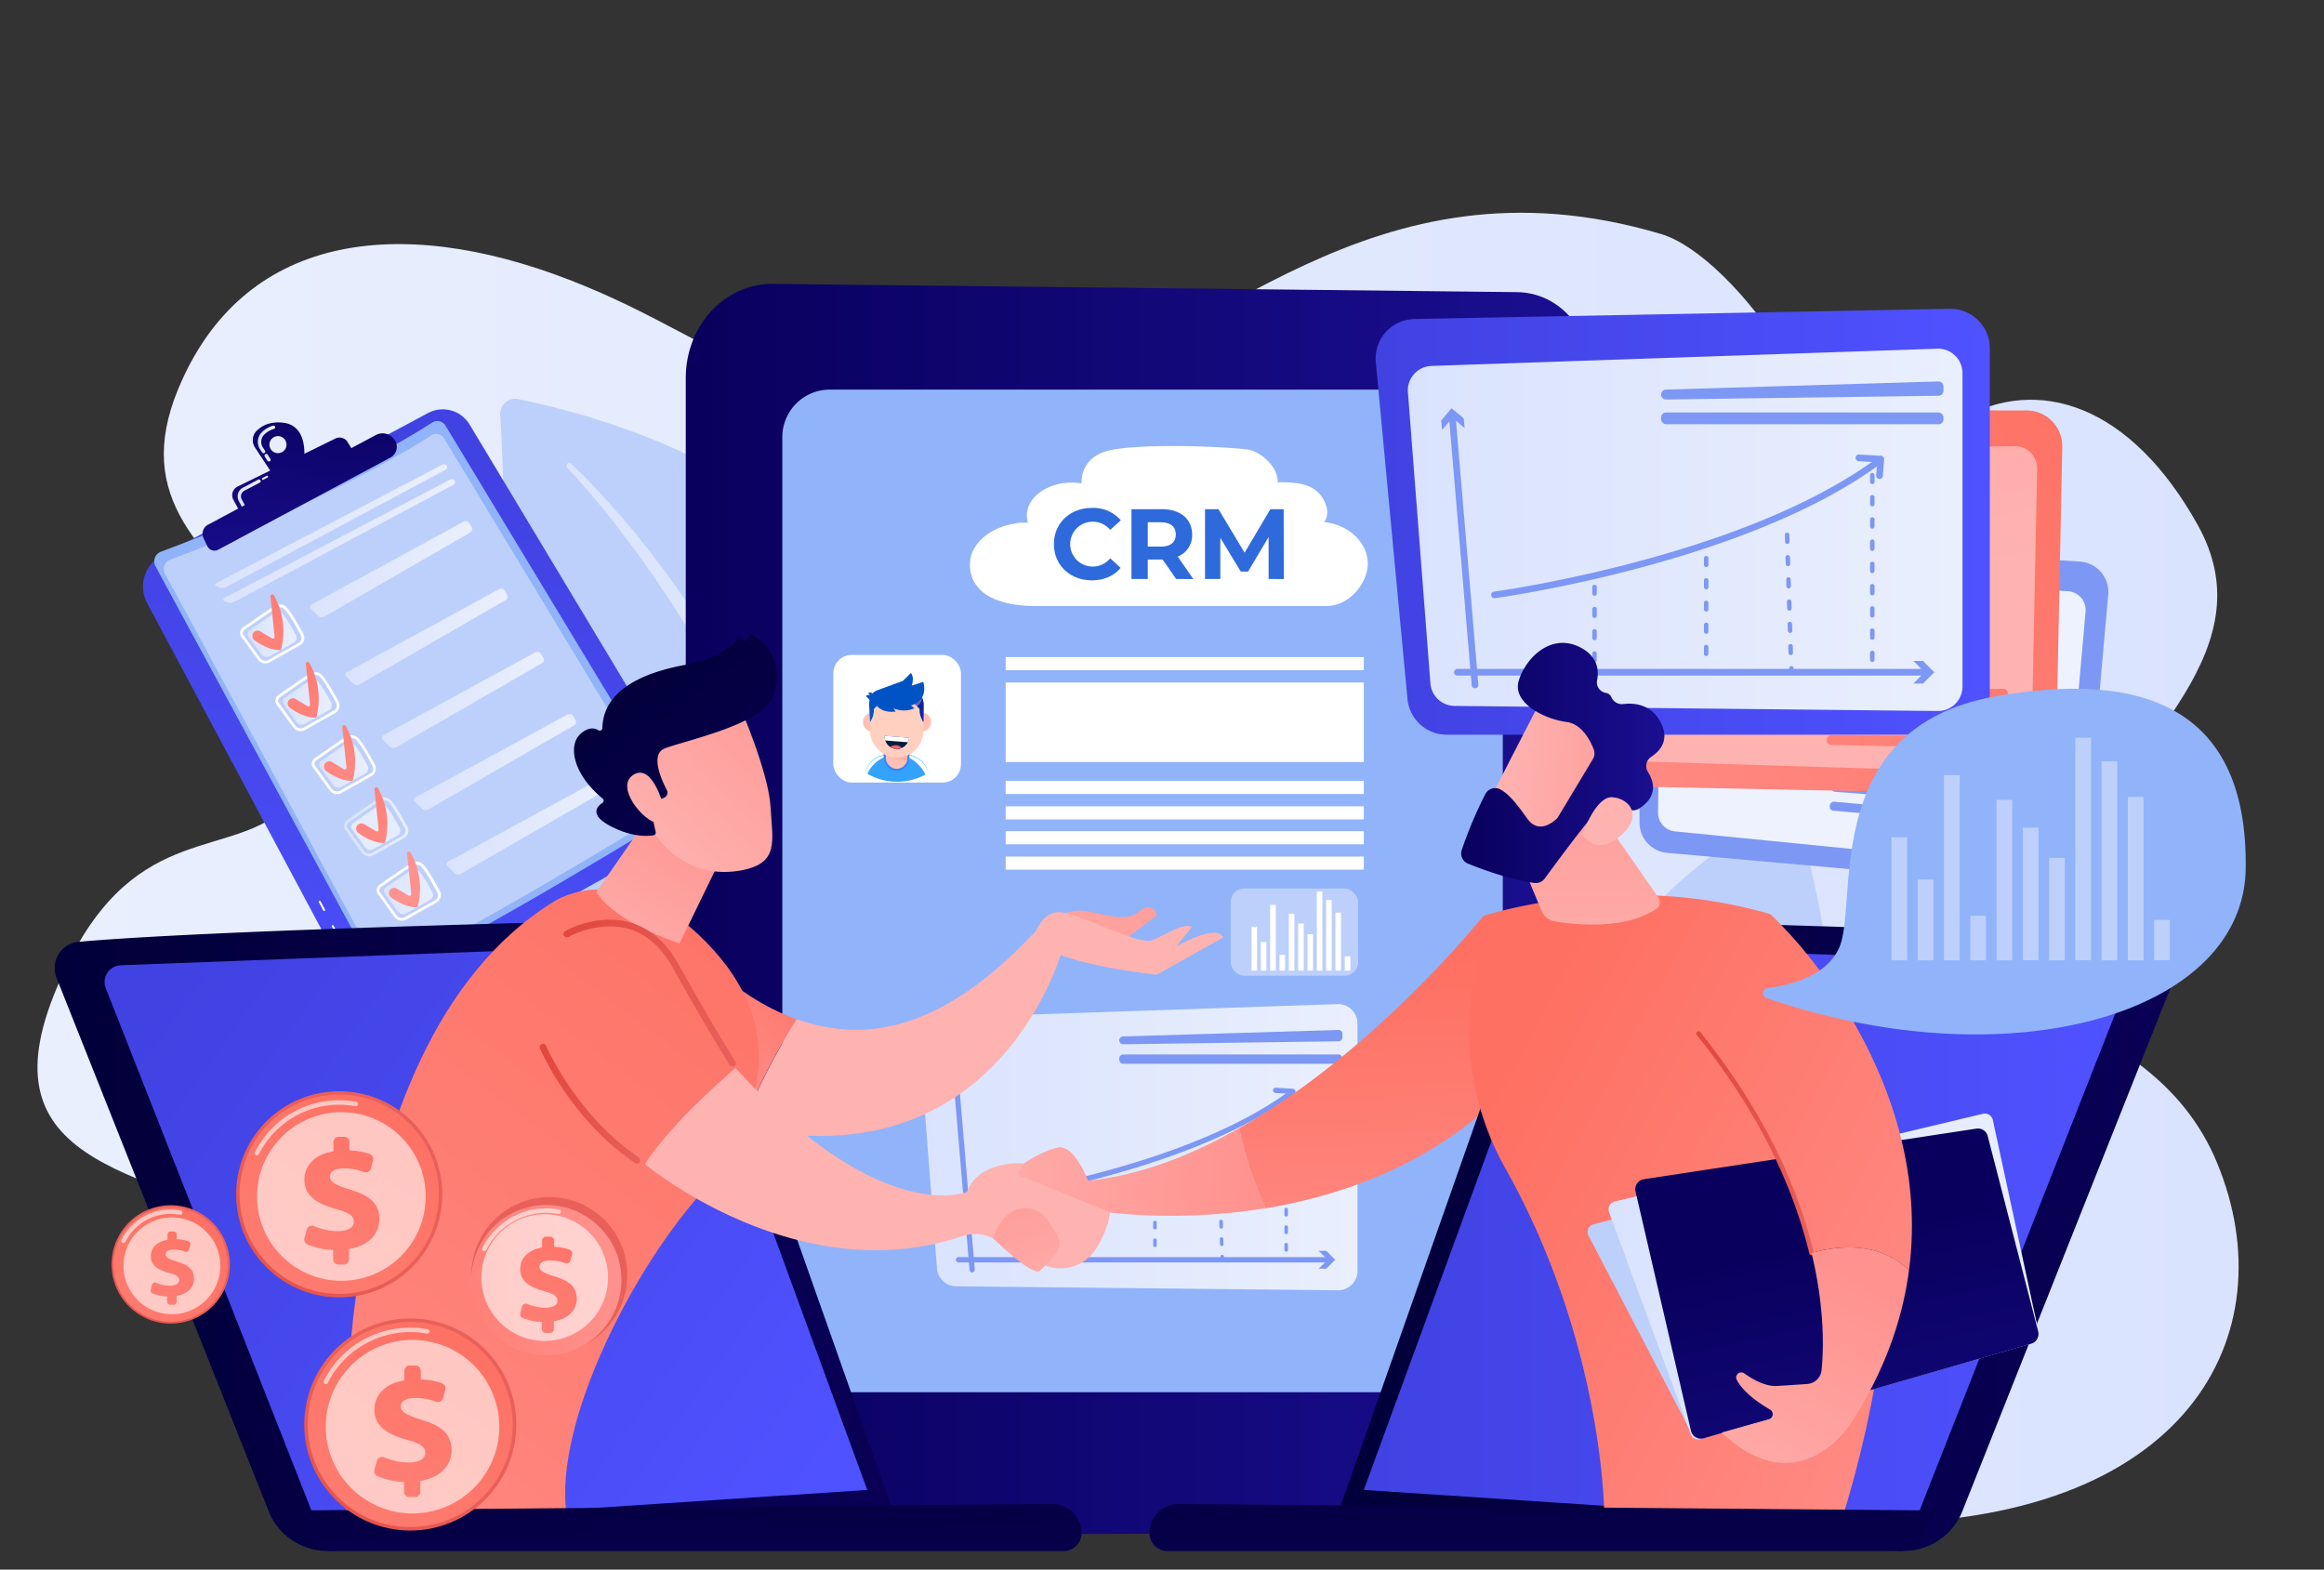 <svg xmlns="http://www.w3.org/2000/svg" xmlns:xlink="http://www.w3.org/1999/xlink" viewBox="0 0 875 591"><rect x="0" y="0" width="875" height="591" fill="#333333" stroke="none"/><defs><style>.cls-1{fill:none;}.cls-2{isolation:isolate;}.cls-3{fill:url(#linear-gradient);}.cls-4{fill:#bdd0fb;}.cls-5{fill:#dce5fe;}.cls-6{fill:url(#Degradado_sin_nombre_482);}.cls-7{fill:#91b3fa;}.cls-11,.cls-32,.cls-8{fill:#fff;}.cls-9{fill:url(#linear-gradient-2);}.cls-10{fill:#7d97f4;}.cls-11{opacity:0.87;}.cls-12{fill:url(#linear-gradient-3);}.cls-13{fill:url(#linear-gradient-4);}.cls-14{fill:url(#linear-gradient-5);}.cls-15{fill:url(#linear-gradient-6);}.cls-16{fill:url(#linear-gradient-7);}.cls-17{fill:url(#linear-gradient-8);}.cls-18{fill:url(#linear-gradient-9);}.cls-19{fill:url(#linear-gradient-10);}.cls-20{fill:url(#linear-gradient-11);}.cls-21{fill:url(#linear-gradient-12);}.cls-22{fill:url(#linear-gradient-13);}.cls-23{fill:url(#linear-gradient-14);}.cls-24{fill:url(#linear-gradient-15);}.cls-25{fill:url(#linear-gradient-16);}.cls-26{fill:url(#linear-gradient-17);}.cls-27{fill:url(#linear-gradient-18);}.cls-28{fill:url(#linear-gradient-19);}.cls-29{fill:url(#linear-gradient-20);}.cls-30{fill:url(#linear-gradient-21);}.cls-31{fill:url(#linear-gradient-22);}.cls-32{opacity:0.6;}.cls-33{fill:url(#linear-gradient-23);}.cls-34{fill:url(#linear-gradient-24);}.cls-35{fill:url(#linear-gradient-25);}.cls-36{fill:url(#linear-gradient-26);}.cls-37{fill:url(#linear-gradient-27);}.cls-38{fill:url(#linear-gradient-28);}.cls-39{fill:url(#linear-gradient-29);}.cls-40{fill:url(#linear-gradient-30);}.cls-41{fill:url(#linear-gradient-31);}.cls-42{fill:url(#linear-gradient-32);}.cls-43{fill:url(#linear-gradient-33);}.cls-44{fill:url(#linear-gradient-34);}.cls-45{fill:url(#linear-gradient-35);}.cls-46{fill:url(#linear-gradient-36);}.cls-47{fill:url(#linear-gradient-37);}.cls-48{fill:url(#linear-gradient-38);}.cls-49{fill:url(#linear-gradient-39);}.cls-50{fill:url(#linear-gradient-40);}.cls-51{fill:url(#linear-gradient-41);}.cls-52{fill:url(#linear-gradient-42);}.cls-53{fill:url(#linear-gradient-43);}.cls-54{fill:url(#linear-gradient-44);}.cls-55{fill:url(#_32);}.cls-56{fill:url(#linear-gradient-45);}.cls-57{fill:url(#linear-gradient-46);}.cls-58{fill:url(#linear-gradient-47);}.cls-59{fill:url(#linear-gradient-48);}.cls-60{fill:url(#linear-gradient-49);}.cls-61{fill:url(#linear-gradient-50);}.cls-62{fill:url(#linear-gradient-51);}.cls-63{fill:url(#linear-gradient-52);}.cls-64{fill:url(#linear-gradient-53);}.cls-65{fill:url(#linear-gradient-54);}.cls-66{fill:url(#linear-gradient-55);}.cls-67{fill:url(#linear-gradient-56);}.cls-68{fill:url(#linear-gradient-57);}.cls-69{fill:url(#linear-gradient-58);}.cls-70{fill:url(#linear-gradient-59);}.cls-71{fill:url(#linear-gradient-60);}.cls-72{fill:url(#linear-gradient-61);}.cls-73{fill:url(#linear-gradient-62);}.cls-74{fill:url(#linear-gradient-63);}.cls-75{fill:url(#linear-gradient-64);}.cls-76{fill:url(#linear-gradient-65);}.cls-77{fill:url(#linear-gradient-66);}.cls-78{fill:url(#linear-gradient-67);}.cls-79{fill:url(#linear-gradient-68);}.cls-80{fill:url(#linear-gradient-69);}.cls-81{fill:url(#linear-gradient-70);}.cls-82{fill:url(#linear-gradient-71);}.cls-83{fill:url(#linear-gradient-72);}.cls-84{fill:url(#linear-gradient-73);}.cls-85{fill:url(#linear-gradient-74);}.cls-86{fill:url(#linear-gradient-75);}.cls-87{fill:#2e6adb;}.cls-88{clip-path:url(#clip-path);}.cls-89{fill:#33a3ff;}.cls-90{fill:#2fc1ff;}.cls-91{fill:#ffbfb3;}.cls-92{fill:#ffcfc9;}.cls-93{fill:#31b6ff;}.cls-94{fill:#3685ff;}.cls-95{fill:#ffafa5;}.cls-96{fill:#ffcfc0;}.cls-97{fill:#ffe1dc;}.cls-98{fill:#001e3b;}.cls-99{fill:#ff5d74;}.cls-100{fill:#0125a4;}.cls-101{fill:#ff8d00;}.cls-102{fill:#2929b3;}.cls-103{fill:#ffbcb3;mix-blend-mode:multiply;opacity:0.42;}.cls-104{fill:#0053c5;}.cls-105{fill:#6598b2;}.cls-106{fill:#d84349;}</style><linearGradient id="linear-gradient" x1="-3689.54" y1="328.68" x2="-2860.8" y2="328.68" gradientTransform="matrix(-1, 0, 0, 1, -2846.68, 0)" gradientUnits="userSpaceOnUse"><stop offset="0" stop-color="#dae3fe"/><stop offset="1" stop-color="#e9effd"/></linearGradient><linearGradient id="Degradado_sin_nombre_482" x1="258.19" y1="342.51" x2="598.78" y2="342.51" gradientUnits="userSpaceOnUse"><stop offset="0" stop-color="#09005d"/><stop offset="1" stop-color="#1a0f91"/></linearGradient><linearGradient id="linear-gradient-2" x1="346.06" y1="431.97" x2="511.1" y2="431.97" gradientTransform="matrix(1, 0, 0, 1, 0, 0)" xlink:href="#linear-gradient"/><linearGradient id="linear-gradient-3" x1="834.61" y1="28.73" x2="584.76" y2="232.05" gradientTransform="translate(-42.57 87.06) rotate(1.17)" gradientUnits="userSpaceOnUse"><stop offset="0" stop-color="#fe7062"/><stop offset="1" stop-color="#ff928e"/></linearGradient><linearGradient id="linear-gradient-4" x1="629.94" y1="-23.22" x2="675.73" y2="227.52" gradientUnits="userSpaceOnUse"><stop offset="0" stop-color="#ff928e"/><stop offset="1" stop-color="#feb3b1"/></linearGradient><linearGradient id="linear-gradient-5" x1="866.67" y1="68.11" x2="616.81" y2="271.45" xlink:href="#linear-gradient-3"/><linearGradient id="linear-gradient-6" x1="870.94" y1="73.35" x2="621.08" y2="276.69" gradientTransform="translate(876.49 -483.04) rotate(90.01)" xlink:href="#linear-gradient-3"/><linearGradient id="linear-gradient-7" x1="880.5" y1="85.11" x2="630.65" y2="288.44" xlink:href="#linear-gradient-3"/><linearGradient id="linear-gradient-8" x1="517.9" y1="196.46" x2="749.2" y2="196.46" gradientUnits="userSpaceOnUse"><stop offset="0" stop-color="#4042e2"/><stop offset="1" stop-color="#4f52ff"/></linearGradient><linearGradient id="linear-gradient-9" x1="530.06" y1="199.5" x2="738.89" y2="199.5" gradientTransform="matrix(1, 0, 0, 1, 0, 0)" xlink:href="#linear-gradient"/><linearGradient id="linear-gradient-10" x1="-1027.16" y1="761.9" x2="-1180.75" y2="1007.14" gradientTransform="translate(722.91 -978.58) rotate(-27.6)" xlink:href="#linear-gradient-8"/><linearGradient id="linear-gradient-11" x1="81.06" y1="198.1" x2="168.41" y2="198.1" gradientTransform="matrix(1, 0, 0, 1, 0, 0)" xlink:href="#linear-gradient"/><linearGradient id="linear-gradient-12" x1="84.06" y1="203.72" x2="171.41" y2="203.72" gradientTransform="matrix(1, 0, 0, 1, 0, 0)" xlink:href="#linear-gradient"/><linearGradient id="linear-gradient-13" x1="106.44" y1="264.43" x2="124.96" y2="264.43" gradientTransform="matrix(1, 0, 0, 1, 0, 0)" xlink:href="#linear-gradient"/><linearGradient id="linear-gradient-14" x1="130.11" y1="239.78" x2="191.11" y2="239.78" gradientTransform="matrix(1, 0, 0, 1, 0, 0)" xlink:href="#linear-gradient"/><linearGradient id="linear-gradient-15" x1="-1737.22" y1="3881.09" x2="-1802.52" y2="3992.55" gradientTransform="translate(-318.86 -4031.13) rotate(-29.96)" xlink:href="#linear-gradient-3"/><linearGradient id="linear-gradient-16" x1="93.13" y1="238.97" x2="111.65" y2="238.97" gradientTransform="matrix(1, 0, 0, 1, 0, 0)" xlink:href="#linear-gradient"/><linearGradient id="linear-gradient-17" x1="116.8" y1="214.32" x2="177.81" y2="214.32" gradientTransform="matrix(1, 0, 0, 1, 0, 0)" xlink:href="#linear-gradient"/><linearGradient id="linear-gradient-18" x1="-1736.03" y1="3852.39" x2="-1801.33" y2="3963.85" gradientTransform="translate(-318.86 -4031.13) rotate(-29.96)" xlink:href="#linear-gradient-3"/><linearGradient id="linear-gradient-19" x1="120.13" y1="288.17" x2="138.65" y2="288.17" gradientTransform="matrix(1, 0, 0, 1, 0, 0)" xlink:href="#linear-gradient"/><linearGradient id="linear-gradient-20" x1="143.8" y1="263.52" x2="204.81" y2="263.52" gradientTransform="matrix(1, 0, 0, 1, 0, 0)" xlink:href="#linear-gradient"/><linearGradient id="linear-gradient-21" x1="-1725.26" y1="3888.1" x2="-1790.56" y2="3999.55" gradientTransform="translate(-318.86 -4031.13) rotate(-29.96)" xlink:href="#linear-gradient-3"/><linearGradient id="linear-gradient-22" x1="129.49" y1="311.33" x2="153.71" y2="311.33" gradientTransform="matrix(1, 0, 0, 1, 0, 0)" xlink:href="#linear-gradient"/><linearGradient id="linear-gradient-23" x1="155.91" y1="286.92" x2="216.92" y2="286.92" gradientTransform="matrix(1, 0, 0, 1, 0, 0)" xlink:href="#linear-gradient"/><linearGradient id="linear-gradient-24" x1="-1716.4" y1="3914.48" x2="-1802.33" y2="4034.29" gradientTransform="translate(-318.86 -4031.13) rotate(-29.96)" xlink:href="#linear-gradient-3"/><linearGradient id="linear-gradient-25" x1="144.54" y1="335.81" x2="163.06" y2="335.81" gradientTransform="matrix(1, 0, 0, 1, 0, 0)" xlink:href="#linear-gradient"/><linearGradient id="linear-gradient-26" x1="168.21" y1="311.16" x2="229.22" y2="311.16" gradientTransform="matrix(1, 0, 0, 1, 0, 0)" xlink:href="#linear-gradient"/><linearGradient id="linear-gradient-27" x1="-1704" y1="3900.75" x2="-1769.3" y2="4012.21" gradientTransform="translate(-318.86 -4031.13) rotate(-29.96)" xlink:href="#linear-gradient-3"/><linearGradient id="linear-gradient-28" x1="-1060.45" y1="705.98" x2="-1112.76" y2="774.79" gradientTransform="translate(722.91 -978.58) rotate(-27.6)" xlink:href="#Degradado_sin_nombre_482"/><linearGradient id="linear-gradient-29" x1="97.04" y1="167.01" x2="103.57" y2="167.01" gradientTransform="matrix(1, 0, 0, 1, 0, 0)" xlink:href="#linear-gradient"/><linearGradient id="linear-gradient-30" x1="-1533.14" y1="3705.74" x2="-1585.41" y2="3774.5" gradientTransform="translate(-276.78 -3851.87) rotate(-28.11)" xlink:href="#Degradado_sin_nombre_482"/><linearGradient id="linear-gradient-31" x1="98.63" y1="179.9" x2="100.92" y2="179.9" gradientTransform="matrix(1, 0, 0, 1, 0, 0)" xlink:href="#linear-gradient"/><linearGradient id="linear-gradient-32" x1="89.47" y1="185.81" x2="98.08" y2="185.81" gradientTransform="matrix(1, 0, 0, 1, 0, 0)" xlink:href="#linear-gradient"/><linearGradient id="linear-gradient-33" x1="-1539.73" y1="3709.94" x2="-1575.82" y2="3776.21" gradientTransform="translate(-276.78 -3851.87) rotate(-28.11)" xlink:href="#Degradado_sin_nombre_482"/><linearGradient id="linear-gradient-34" x1="472.42" y1="446.48" x2="349.66" y2="429.93" xlink:href="#linear-gradient-4"/><linearGradient id="linear-gradient-35" x1="511.62" y1="362.22" x2="517.55" y2="513.53" gradientTransform="matrix(1, 0, 0, 1, 0, 0)" xlink:href="#linear-gradient-3"/><linearGradient id="linear-gradient-36" x1="20.57" y1="465.12" x2="336.01" y2="465.12" gradientUnits="userSpaceOnUse"><stop offset="0" stop-color="#020039"/><stop offset="1" stop-color="#090056"/></linearGradient><linearGradient id="linear-gradient-37" x1="57.87" y1="376.61" x2="312.34" y2="556.6" xlink:href="#linear-gradient-8"/><linearGradient id="linear-gradient-38" x1="503.98" y1="465.12" x2="819.43" y2="465.12" xlink:href="#linear-gradient-36"/><linearGradient id="linear-gradient-39" x1="513.48" y1="465.32" x2="800.62" y2="465.32" xlink:href="#linear-gradient-8"/><linearGradient id="linear-gradient-40" x1="304.55" y1="351.13" x2="251.78" y2="404.98" gradientTransform="matrix(1, 0, 0, 1, 0, 0)" xlink:href="#linear-gradient-3"/><linearGradient id="linear-gradient-41" x1="340.11" y1="184.63" x2="340.11" y2="334.28" xlink:href="#linear-gradient-4"/><linearGradient id="linear-gradient-42" x1="422.37" y1="299.74" x2="409.26" y2="402.5" xlink:href="#linear-gradient-4"/><linearGradient id="linear-gradient-43" x1="424.7" y1="184.63" x2="424.7" y2="334.28" xlink:href="#linear-gradient-4"/><linearGradient id="linear-gradient-44" x1="315" y1="312.62" x2="33.94" y2="683.34" gradientTransform="matrix(1, 0, 0, 1, 0, 0)" xlink:href="#linear-gradient-3"/><linearGradient id="_32" x1="267.68" y1="300.93" x2="216.64" y2="383.68" gradientUnits="userSpaceOnUse"><stop offset="0" stop-color="#ff928e"/><stop offset="0.53" stop-color="#fea6a3"/><stop offset="1" stop-color="#feb3b1"/></linearGradient><linearGradient id="linear-gradient-45" x1="416.34" y1="257.54" x2="349.44" y2="406.5" xlink:href="#linear-gradient-4"/><linearGradient id="linear-gradient-46" x1="203.2" y1="415.59" x2="241.06" y2="415.59" gradientUnits="userSpaceOnUse"><stop offset="0" stop-color="#e1473d"/><stop offset="1" stop-color="#e9605a"/></linearGradient><linearGradient id="linear-gradient-47" x1="212.27" y1="373.92" x2="277.07" y2="373.92" xlink:href="#linear-gradient-46"/><linearGradient id="linear-gradient-48" x1="314.59" y1="245.97" x2="240.1" y2="325.96" xlink:href="#linear-gradient-4"/><linearGradient id="linear-gradient-49" x1="237.52" y1="250.55" x2="294.87" y2="324.39" xlink:href="#linear-gradient-36"/><linearGradient id="linear-gradient-50" x1="303.66" y1="235.79" x2="229.17" y2="315.79" xlink:href="#linear-gradient-4"/><linearGradient id="linear-gradient-51" x1="369.19" y1="424.69" x2="402.29" y2="505.38" xlink:href="#linear-gradient-4"/><linearGradient id="linear-gradient-52" x1="558.59" y1="416.29" x2="783.13" y2="535.83" gradientTransform="matrix(1, 0, 0, 1, 0, 0)" xlink:href="#linear-gradient-3"/><linearGradient id="linear-gradient-53" x1="596.08" y1="244.63" x2="596.08" y2="390.84" xlink:href="#linear-gradient-4"/><linearGradient id="linear-gradient-54" x1="605.66" y1="480.62" x2="767.77" y2="480.62" gradientTransform="matrix(1, 0, 0, 1, 0, 0)" xlink:href="#linear-gradient"/><linearGradient id="linear-gradient-55" x1="689.26" y1="464.52" x2="723.73" y2="619.06" xlink:href="#Degradado_sin_nombre_482"/><linearGradient id="linear-gradient-56" x1="586.96" y1="363" x2="811.5" y2="482.54" gradientTransform="matrix(1, 0, 0, 1, 0, 0)" xlink:href="#linear-gradient-3"/><linearGradient id="linear-gradient-57" x1="626.26" y1="412.07" x2="695.25" y2="448.79" xlink:href="#linear-gradient-46"/><linearGradient id="linear-gradient-58" x1="699.27" y1="481.72" x2="646.77" y2="582.68" xlink:href="#linear-gradient-4"/><linearGradient id="linear-gradient-59" x1="635.65" y1="294.12" x2="564.61" y2="289.29" xlink:href="#linear-gradient-4"/><linearGradient id="linear-gradient-60" x1="550.16" y1="287.27" x2="626.67" y2="287.27" xlink:href="#Degradado_sin_nombre_482"/><linearGradient id="linear-gradient-61" x1="-137.15" y1="2407.42" x2="-90.58" y2="2359.63" gradientTransform="matrix(-0.69, -0.73, -0.73, 0.69, 2261.32, -1375.34)" xlink:href="#linear-gradient-4"/><linearGradient id="linear-gradient-62" x1="257.9" y1="527.47" x2="260.05" y2="633.53" xlink:href="#linear-gradient-36"/><linearGradient id="linear-gradient-63" x1="580.11" y1="520.92" x2="582.27" y2="627" xlink:href="#linear-gradient-36"/><linearGradient id="linear-gradient-64" x1="33.75" y1="511.54" x2="63.65" y2="476.83" gradientTransform="translate(453.73 194.81) rotate(61.85)" xlink:href="#linear-gradient-46"/><linearGradient id="linear-gradient-65" x1="80.55" y1="451.52" x2="-7.87" y2="585.09" gradientTransform="translate(47.23 -4.01) rotate(5.65)" xlink:href="#linear-gradient-3"/><linearGradient id="linear-gradient-66" x1="77.91" y1="455.34" x2="30.83" y2="534.38" gradientTransform="matrix(1, 0, 0, 1, 0, 0)" xlink:href="#linear-gradient-3"/><linearGradient id="linear-gradient-67" x1="74.61" y1="511.33" x2="126.66" y2="450.91" gradientTransform="translate(355.39 41.4) rotate(45)" xlink:href="#linear-gradient-46"/><linearGradient id="linear-gradient-68" x1="156.08" y1="406.85" x2="2.16" y2="639.38" gradientTransform="translate(536.03 222.08) rotate(76.72)" xlink:href="#linear-gradient-3"/><linearGradient id="linear-gradient-69" x1="151.48" y1="413.51" x2="69.52" y2="551.11" gradientTransform="matrix(1, 0, 0, 1, 0, 0)" xlink:href="#linear-gradient-3"/><linearGradient id="linear-gradient-70" x1="99.83" y1="599.8" x2="153.4" y2="537.63" gradientTransform="translate(647.1 273.91) rotate(78.02)" xlink:href="#linear-gradient-46"/><linearGradient id="linear-gradient-71" x1="183.66" y1="492.28" x2="25.28" y2="731.55" gradientTransform="translate(424.52 47.87) rotate(45)" xlink:href="#linear-gradient-3"/><linearGradient id="linear-gradient-72" x1="178.94" y1="499.14" x2="94.6" y2="640.72" gradientTransform="matrix(1, 0, 0, 1, 0, 0)" xlink:href="#linear-gradient-3"/><linearGradient id="linear-gradient-73" x1="165.67" y1="528.45" x2="204.91" y2="482.9" gradientTransform="translate(669.07 237.22) rotate(85.27)" xlink:href="#linear-gradient-46"/><linearGradient id="linear-gradient-74" x1="117.55" y1="495.18" x2="234.1" y2="477.72" gradientTransform="translate(340.18 -24.51) rotate(37.98)" xlink:href="#linear-gradient-3"/><linearGradient id="linear-gradient-75" x1="223.63" y1="454.7" x2="161.83" y2="558.43" gradientTransform="matrix(1, 0, 0, 1, 0, 0)" xlink:href="#linear-gradient-3"/><clipPath id="clip-path"><circle class="cls-1" cx="337.74" cy="271.96" r="22.38"/></clipPath></defs><g class="cls-2"><g id="Capa_1" data-name="Capa 1"><path class="cls-3" d="M625.47,88.14c13,3.86,32.38,21.41,49.4,49.41C695.8,172,708.24,175,737.85,158s64.41-5.56,89.58,39.61S808.51,277.93,767.63,333,808.37,373.76,834.81,438,824,574.43,701.27,573.57c-122.87-.86-308.6.78-308.6.78s-172.23,15.2-235-24.06,14.43-58.36-43.9-83.46S-5.42,440,20.09,375.15,81.7,323.7,105,306.35s37.31-36.18,4-67.06S50.18,187.61,67,146.7C91.18,88,149.81,80.43,214.23,105.31S289.58,162,395.89,143.6C455.19,133.31,515,55.26,625.47,88.14Z"/><path class="cls-4" d="M595,562.83a.81.81,0,0,0,1.49-.59c-3-13-9.67-54.85,21.32-74.95,36.13-23.44,98.38-33.61,60.25-175.21a8.06,8.06,0,0,0-12-4.78c-21.22,12.9-72.15,48.65-74.82,96.05-3.39,60,7,72.65,1.66,94.73C583.53,537.11,590.76,555.87,595,562.83Z"/><path class="cls-4" d="M578.61,565.93a.46.46,0,0,1-.9-.19c3.38-23.31,13.07-96.84,10.31-155.56-3.33-70.76-15.92-101.86-21.46-137.9s17.31-81.7,78.46-66.95c49.93,12,89.17,20.27,107.56,17.61a4.42,4.42,0,0,1,4.55,6.37c-10.56,21-39.25,68.45-84.39,72.22-58.13,4.87-58.94-11-71.18,4.38s-11.62,30.58-10.67,59C591.8,392.26,595.65,500.19,578.61,565.93Z"/><path class="cls-5" d="M585.85,341.68a114.06,114.06,0,0,1-4.29-13.2,119.85,119.85,0,0,1-2.79-13.56,87.12,87.12,0,0,1,.09-27.77A58.53,58.53,0,0,1,583,273.71a47.78,47.78,0,0,1,7.61-11.91,52.77,52.77,0,0,1,10.73-9.14c1.95-1.22,3.88-2.48,5.91-3.6s4-2.22,6.09-3.28a101.67,101.67,0,0,1,12.81-5.32,84.6,84.6,0,0,1,13.51-3.23,87.75,87.75,0,0,1,13.81-1c4.61,0,9.2.32,13.75.75,9.1.89,18.08,2.16,27.1,2.62a117.22,117.22,0,0,0,27-1.52h0a.73.73,0,0,1,.27,1.43,120,120,0,0,1-27.34,2.23c-9.16-.24-18.23-1.4-27.25-2.1s-18-.83-26.85.66a81.29,81.29,0,0,0-13,3.26,100.36,100.36,0,0,0-12.3,5.29c-2,1-4,2.09-5.87,3.26s-3.82,2.36-5.71,3.57a49.24,49.24,0,0,0-9.92,8.54,48.61,48.61,0,0,0-10.75,23.62,83.6,83.6,0,0,0-.13,26.56,128.89,128.89,0,0,0,2.58,13.18,111.51,111.51,0,0,0,4,12.78l0,.06a1.74,1.74,0,0,1-3.24,1.27Z"/><path class="cls-4" d="M589.26,561.28a.51.51,0,0,1-.9-.47,146.79,146.79,0,0,0,8.15-57.92c-2-36.33-28.73-124,40.27-139.89,60.8-14,96.73-17,113.58-28.85a3.63,3.63,0,0,1,5.72,3.08c-.78,21.74-6.45,79.12-44.44,93.36-47.14,17.67-92.9-1.69-107.93,15.28C589.14,462.34,613.71,525.44,589.26,561.28Z"/><path class="cls-5" d="M593.24,459.09a112.73,112.73,0,0,1-.24-11.75q.15-5.86.74-11.7a120.67,120.67,0,0,1,4.63-23.09,94.06,94.06,0,0,1,4.25-11.11,73.83,73.83,0,0,1,6-10.41,59.09,59.09,0,0,1,8-9.13l2.35-2c.4-.32.77-.66,1.19-.95l1.26-.87c.85-.57,1.65-1.2,2.54-1.7l2.67-1.51.67-.37.69-.31,1.4-.63a25.75,25.75,0,0,1,2.82-1.17l2.88-1c1-.35,1.94-.53,2.91-.81a68.7,68.7,0,0,1,11.84-1.88c8-.62,15.88.44,23.49,1.38s15.12,1.75,22.51.61a57.24,57.24,0,0,0,21-8.09h0a.65.65,0,0,1,.9.22.67.67,0,0,1-.17.86,61.93,61.93,0,0,1-10,6.19,49.7,49.7,0,0,1-11.19,3.92,58.93,58.93,0,0,1-11.83,1.21c-4,0-7.87-.29-11.72-.61s-7.65-.71-11.42-.87a83.66,83.66,0,0,0-11.21.18,63.06,63.06,0,0,0-10.93,1.95c-.89.26-1.81.46-2.66.78l-2.57.9a22.2,22.2,0,0,0-2.51,1.06l-1.24.57-.62.28-.59.34L626.73,381c-.79.44-1.49,1-2.25,1.52l-1.11.78c-.38.26-.71.57-1.06.86l-2.08,1.75a56.83,56.83,0,0,0-7.23,8.24,77.08,77.08,0,0,0-9.74,20c-1.14,3.57-2.17,7.2-3,10.89s-1.46,7.43-2,11.18a155.7,155.7,0,0,0-1.55,22.69V459a1.74,1.74,0,0,1-3.47.14Z"/><path class="cls-4" d="M296.12,428.5s2.29-60-25.14-76.49-79.86-27.27-80.6-113.51c-.43-50.5-1.36-72.58-2.06-82.22a5.69,5.69,0,0,1,6.8-6c26.12,5.31,110.92,26.84,127.93,85.17C343.21,304.62,296.12,428.5,296.12,428.5Z"/><path class="cls-5" d="M215,174.62c2,1.85,3.93,3.73,5.83,5.65,1,1,1.89,1.94,2.81,2.92s1.87,1.95,2.77,3c1.83,2,3.66,4,5.42,6l2.67,3,2.61,3.11,2.59,3.11,2.52,3.18c1.68,2.11,3.36,4.23,5,6.4,3.29,4.29,6.38,8.72,9.51,13.13s6.07,9,8.87,13.59l2.14,3.45,1.07,1.72,1,1.75,4.07,7,1,1.77.95,1.79,1.91,3.58,1.91,3.59,1,1.79.9,1.82c2.35,4.89,4.84,9.67,7,14.73.57,1.24,1.05,2.52,1.56,3.78s1,2.54,1.5,3.81l1.39,3.85.69,1.93.63,1.94,1.26,3.89,1.14,3.93c.8,2.6,1.39,5.26,2.08,7.9A225.1,225.1,0,0,1,304,344a247.11,247.11,0,0,1,.87,32.53q-.33,8.13-1.18,16.22c-.56,5.41-1.29,10.74-2.39,16.14a1.8,1.8,0,0,1-3.55-.61v-.07a238.87,238.87,0,0,0,2.28-31.8,273.08,273.08,0,0,0-1.51-31.86,242.16,242.16,0,0,0-5.44-31.36A202.09,202.09,0,0,0,283.12,283a396.07,396.07,0,0,0-30.44-56.18l-4.45-6.66c-1.45-2.25-3.06-4.38-4.57-6.59s-3.09-4.36-4.68-6.51l-2.37-3.23-2.45-3.18a310,310,0,0,0-20.59-24.56l0,0a1,1,0,0,1,1.44-1.45Z"/><path class="cls-4" d="M304.25,558.9c4.27,2.07-40.52-53.81-54.82-141.79-6.74-41.45-7-93.43-30.73-113.37C199,287.15,132.09,297.93,110.21,302a3.29,3.29,0,0,0-1.51,5.76c10.54,8.77,33.08,29.49,39,50.43,7.82,27.6,34.16,45.08,57.7,49.75s36.64,9.23,48.24,46.8S292.13,553,304.25,558.9Z"/><path class="cls-5" d="M141.05,313.61a106,106,0,0,1,41,10.09,83.34,83.34,0,0,1,18,11.45,71.93,71.93,0,0,1,14.22,16l1.45,2.27c.47.76.88,1.57,1.32,2.35s.88,1.57,1.27,2.36l1.18,2.35c1.57,3.14,3.14,6.28,4.67,9.44q4.6,9.46,8.9,19.08c5.73,12.82,11.06,25.82,15.56,39.15a.7.7,0,0,1-1.32.49v0c-2.65-6.45-5.41-12.89-8.3-19.26s-5.78-12.73-8.77-19.05-6-12.62-9.14-18.89q-2.3-4.71-4.69-9.38l-1.18-2.34c-.39-.78-.82-1.5-1.23-2.26s-.79-1.51-1.24-2.24l-1.36-2.17a71.66,71.66,0,0,0-13.45-15.42,77.48,77.48,0,0,0-8.22-6.19l-1.07-.72-1.1-.67c-.73-.45-1.46-.92-2.2-1.35-1.5-.85-3-1.71-4.55-2.47a107.33,107.33,0,0,0-19.32-7.53,112.1,112.1,0,0,0-20.43-4h0a.56.56,0,0,1-.51-.61A.57.57,0,0,1,141.05,313.61Z"/><path class="cls-4" d="M283.08,581.39c2.53,1.33-14.24-27.52-15.52-52.93s-7-68.8-28.94-94.75S192.7,405.39,162.45,429c-25.2,19.66-40.92,29.58-50.14,31.43a3.48,3.48,0,0,0-2.34,5.08c5.91,10.89,22.63,35.9,50.71,34.14,35.8-2.24,79.2-25.52,92.43-6.1S264.64,523.81,265,533,266.36,572.57,283.08,581.39Z"/><path class="cls-5" d="M172.64,460.17a72.6,72.6,0,0,1,6.23-5.27,80.06,80.06,0,0,1,6.71-4.65,67,67,0,0,1,14.85-7,47.44,47.44,0,0,1,8.15-1.84,34.78,34.78,0,0,1,8.47,0c.7.12,1.42.18,2.12.34s1.41.3,2.08.49l4,1.23,3.88,1.51,3.76,1.81A47.08,47.08,0,0,1,245.94,457a58.68,58.68,0,0,1,9,13.8c.6,1.23,1.21,2.45,1.7,3.73s1.05,2.52,1.52,3.8l1.33,3.86c.46,1.28.76,2.6,1.13,3.91A137.68,137.68,0,0,1,264,501.92a.62.62,0,0,1-.52.72.63.63,0,0,1-.71-.47v0c-1.29-5.2-2.52-10.41-4.27-15.44-.79-2.55-1.8-5-2.73-7.49-.5-1.23-1.07-2.42-1.6-3.63s-1.14-2.38-1.76-3.55a60.34,60.34,0,0,0-8.94-12.84,46,46,0,0,0-12.3-9.37l-3.52-1.66L224,446.78l-3.75-1.14c-.62-.18-1.22-.29-1.83-.45s-1.25-.2-1.87-.31a31.16,31.16,0,0,0-7.6,0,43.27,43.27,0,0,0-7.59,1.53,73,73,0,0,0-14.5,6.13c-2.32,1.28-4.62,2.61-6.86,4.05s-4.43,3-6.53,4.58h0a.65.65,0,0,1-.85-1Z"/><path class="cls-6" d="M291.06,106.89,571.16,110c15.49.17,27.63,13.53,27.62,30.31l-.25,415.22c0,11.62-9.41,21.25-20.75,21.3l-300.31,1.33c-10.59,0-19.28-8.82-19.28-19.7V142.31C258.19,122.59,272.9,106.69,291.06,106.89Z"/><path class="cls-7" d="M547.81,146.7H312.36a17.88,17.88,0,0,0-17.81,17.75V507.14c0,9.62,7.94,17.07,17.81,17.07H547.81c9.87,0,18-7.45,18-17.07V164.45A18,18,0,0,0,547.81,146.7Z"/><rect class="cls-8" x="378.64" y="247.43" width="134.84" height="4.93"/><rect class="cls-8" x="378.64" y="256.99" width="134.84" height="29.93"/><rect class="cls-8" x="378.64" y="294.03" width="134.84" height="4.93"/><rect class="cls-8" x="378.64" y="303.6" width="134.84" height="4.93"/><rect class="cls-8" x="378.64" y="312.96" width="134.84" height="4.93"/><rect class="cls-8" x="378.64" y="322.52" width="134.84" height="4.93"/><rect class="cls-4" x="463.37" y="334.56" width="47.97" height="32.83" rx="5.07"/><rect class="cls-8" x="471.21" y="349.03" width="2.1" height="16.43"/><rect class="cls-8" x="474.72" y="354.68" width="2.1" height="10.79"/><rect class="cls-8" x="478.23" y="340.72" width="2.1" height="24.74"/><rect class="cls-8" x="481.74" y="359.52" width="2.1" height="5.94"/><rect class="cls-8" x="485.25" y="344.03" width="2.1" height="21.44"/><rect class="cls-8" x="488.76" y="347.74" width="2.1" height="17.72"/><rect class="cls-8" x="492.27" y="351.78" width="2.1" height="13.69"/><rect class="cls-8" x="495.78" y="335.72" width="2.1" height="29.75"/><rect class="cls-8" x="499.29" y="338.87" width="2.1" height="26.6"/><rect class="cls-8" x="502.8" y="343.63" width="2.1" height="21.84"/><rect class="cls-8" x="506.31" y="360.07" width="2.1" height="5.39"/><path class="cls-9" d="M346.09,391l6.69,86.61a7.28,7.28,0,0,0,7.18,6.72l143.78,1.5a7.28,7.28,0,0,0,7.36-7.28V385.35a7.29,7.29,0,0,0-7.53-7.28L353.1,383.2A7.27,7.27,0,0,0,346.09,391Z"/><path class="cls-10" d="M422.84,390.24l81.08-2.42a1.47,1.47,0,0,1,1.52,1.47v1.31a1.48,1.48,0,0,1-1.46,1.47l-81.07,1.12a1.48,1.48,0,0,1-1.5-1.47h0A1.49,1.49,0,0,1,422.84,390.24Z"/><rect class="cls-10" x="421.41" y="397.04" width="84.03" height="3.5" rx="1.47"/><path class="cls-10" d="M401.61,471.42a.66.66,0,0,1-.66-.66v-2a.66.66,0,0,1,.66-.66h0a.66.66,0,0,1,.66.66v2a.65.65,0,0,1-.66.66Zm0-6.61a.67.67,0,0,1-.66-.66v-2a.66.66,0,0,1,.66-.66h0a.67.67,0,0,1,.66.66v2a.67.67,0,0,1-.66.66Zm0-6.62a.65.65,0,0,1-.66-.66v-2a.66.66,0,0,1,.66-.66h0a.65.65,0,0,1,.66.66v2a.66.66,0,0,1-.66.66Zm0-6.61a.67.67,0,0,1-.66-.66v-2a.67.67,0,0,1,.66-.67h0a.67.67,0,0,1,.66.66v2a.66.66,0,0,1-.66.66Z"/><path class="cls-10" d="M434.83,469.54a.67.67,0,0,1-.66-.66v-2a.67.67,0,0,1,1.33,0v2A.67.67,0,0,1,434.83,469.54Zm0-6.62a.66.66,0,0,1-.66-.66v-2a.67.67,0,0,1,1.33,0v2A.66.66,0,0,1,434.83,462.92Zm0-6.61a.67.67,0,0,1-.66-.66v-2a.67.67,0,0,1,1.33,0v2A.67.67,0,0,1,434.83,456.31Zm0-6.62a.66.66,0,0,1-.66-.66v-2a.67.67,0,0,1,1.33,0v2A.66.66,0,0,1,434.83,449.69Zm0-6.61a.67.67,0,0,1-.66-.66v-2a.67.67,0,0,1,1.33,0v2A.67.67,0,0,1,434.83,443.08Z"/><path class="cls-10" d="M460.17,475a.67.67,0,0,1-.66-.65l0-1.18a.66.66,0,0,1,.64-.68.65.65,0,0,1,.68.64l0,1.18a.66.66,0,0,1-.64.68Zm-.18-5.82a.66.66,0,0,1-.66-.64l-.06-2a.66.66,0,0,1,.64-.68.65.65,0,0,1,.68.64l.07,2a.66.66,0,0,1-.65.68Zm-.2-6.61a.66.66,0,0,1-.66-.64l-.06-2a.66.66,0,0,1,1.32,0l.06,2a.67.67,0,0,1-.64.68Zm-.21-6.61a.66.66,0,0,1-.66-.64l-.06-2a.67.67,0,0,1,.64-.68.66.66,0,0,1,.68.64l.06,2a.65.65,0,0,1-.64.68Zm-.2-6.61a.66.66,0,0,1-.66-.64l-.06-2a.66.66,0,0,1,1.32,0l.06,2a.67.67,0,0,1-.64.68Zm-.21-6.61a.67.67,0,0,1-.66-.64l-.06-2a.67.67,0,0,1,.64-.68.65.65,0,0,1,.68.64l.06,2a.66.66,0,0,1-.64.69Zm-.2-6.62a.66.66,0,0,1-.66-.64l-.06-2a.66.66,0,0,1,1.32,0l.06,2a.66.66,0,0,1-.64.68Z"/><path class="cls-10" d="M484.26,471.3a.66.66,0,0,1-.66-.66v-2a.66.66,0,0,1,1.32,0v2A.65.65,0,0,1,484.26,471.3Zm0-6.61a.67.67,0,0,1-.66-.66v-2a.66.66,0,0,1,1.32,0v2A.66.66,0,0,1,484.26,464.69Zm0-6.62a.66.66,0,0,1-.66-.66v-2a.66.66,0,0,1,1.32,0v2A.65.65,0,0,1,484.26,458.07Zm0-6.61a.67.67,0,0,1-.66-.66v-2a.66.66,0,0,1,1.32,0v2A.66.66,0,0,1,484.26,451.46Zm0-6.62a.66.66,0,0,1-.66-.66v-2a.66.66,0,1,1,1.32,0v2A.65.65,0,0,1,484.26,444.84Zm0-6.61a.67.67,0,0,1-.66-.66v-2a.66.66,0,1,1,1.32,0v2A.66.66,0,0,1,484.26,438.23Zm0-6.62a.66.66,0,0,1-.66-.66v-2a.66.66,0,0,1,1.32,0v2A.65.65,0,0,1,484.26,431.61Zm0-6.61a.67.67,0,0,1-.66-.66v-2a.66.66,0,0,1,1.32,0v2A.66.66,0,0,1,484.26,425Zm0-6.62a.66.66,0,0,1-.66-.66v-2a.66.66,0,0,1,1.32,0v2A.65.65,0,0,1,484.26,418.38Z"/><path class="cls-10" d="M366.05,479.11a1,1,0,0,1-1-.91l-6.78-80.08a1,1,0,0,1,.9-1.07,1,1,0,0,1,1.08.9L367,478a1,1,0,0,1-.91,1.07Z"/><polygon class="cls-10" points="356.25 402.26 359.32 398.62 362.95 401.69 362.71 398.84 359.08 395.77 356.01 399.41 356.25 402.26"/><path class="cls-10" d="M500.44,475.34H360.9a1,1,0,0,1,0-2H500.44a1,1,0,0,1,0,2Z"/><polygon class="cls-10" points="496.49 477.71 499.85 474.34 496.49 470.98 499.34 470.98 502.71 474.34 499.34 477.71 496.49 477.71"/><path class="cls-10" d="M371.85,452.33a1,1,0,0,1-.13-2c.74-.1,73.79-10.1,113.79-39.59a1,1,0,0,1,1.17,1.6c-40.4,29.79-114,39.86-114.7,40Z"/><path class="cls-10" d="M486.4,416.83h-.08a1,1,0,0,1-.91-1.07l.31-3.89-5.5-.33a1,1,0,0,1-.93-1.05,1,1,0,0,1,1-.93l6.51.39a1,1,0,0,1,.69.33,1,1,0,0,1,.24.73l-.39,4.91A1,1,0,0,1,486.4,416.83Z"/><path class="cls-10" d="M772.5,334,627.71,321.13a11.42,11.42,0,0,1-10.41-11.31l-.53-97.63A11.41,11.41,0,0,1,629,200.74l154.17,10.73a11.42,11.42,0,0,1,10.59,12.4l-8.85,99.74A11.42,11.42,0,0,1,772.5,334Z"/><path class="cls-11" d="M625.26,221.64l-1,84.29a7.06,7.06,0,0,0,6.36,7.11L769.5,326.83a7.06,7.06,0,0,0,7.73-6.4l8-90.13a7.07,7.07,0,0,0-6.65-7.68l-145.88-8A7.05,7.05,0,0,0,625.26,221.64Z"/><path class="cls-10" d="M691.07,295.29l78.57,4.61a1.42,1.42,0,0,1,1.34,1.55l-.11,1.26a1.43,1.43,0,0,1-1.53,1.3l-78.46-5.87a1.44,1.44,0,0,1-1.32-1.55h0A1.43,1.43,0,0,1,691.07,295.29Z"/><rect class="cls-10" x="727.86" y="266.26" width="3.4" height="81.53" rx="1.43" transform="translate(359.25 1006.6) rotate(-84.93)"/><path class="cls-10" d="M712.14,312.29l0,.24a1.43,1.43,0,0,0,1.3,1.55L768,318.93a1.44,1.44,0,0,0,1.55-1.3l.1-1.11a1.44,1.44,0,0,0-1.32-1.56l-54.66-4A1.44,1.44,0,0,0,712.14,312.29Z"/><path class="cls-12" d="M760.36,299.11l-170.87-3.48a13.43,13.43,0,0,1-13.12-12.44l-8.44-114.47a13.43,13.43,0,0,1,13.41-14.42l181.71.24a13.44,13.44,0,0,1,13.41,13.7L774.06,286A13.43,13.43,0,0,1,760.36,299.11Z"/><path class="cls-13" d="M578.64,179.12l5.63,98.95a8.3,8.3,0,0,0,8,7.83l164,5.06a8.31,8.31,0,0,0,8.56-8.13L767,176.46a8.31,8.31,0,0,0-8.42-8.47l-171.75,2.36A8.3,8.3,0,0,0,578.64,179.12Z"/><path class="cls-14" d="M661.74,260.24l92.54-.89a1.68,1.68,0,0,1,1.7,1.72l0,1.49a1.69,1.69,0,0,1-1.69,1.65l-92.51-.61a1.68,1.68,0,0,1-1.67-1.71h0A1.69,1.69,0,0,1,661.74,260.24Z"/><rect class="cls-15" x="705.84" y="223" width="4" height="95.86" rx="1.68" transform="translate(422.65 973.14) rotate(-88.84)"/><path class="cls-16" d="M687.82,278.5v.28a1.68,1.68,0,0,0,1.64,1.72l64.41,1.31a1.69,1.69,0,0,0,1.72-1.65l0-1.31a1.69,1.69,0,0,0-1.68-1.72l-64.43-.28A1.69,1.69,0,0,0,687.82,278.5Z"/><path class="cls-17" d="M734.31,276.65H544.75a14.89,14.89,0,0,1-14.83-13.5L518,136.4a14.9,14.9,0,0,1,14.55-16.29L734,116.27a14.9,14.9,0,0,1,15.18,14.9V261.75A14.9,14.9,0,0,1,734.31,276.65Z"/><path class="cls-18" d="M530.09,147.7l8.47,109.6a9.21,9.21,0,0,0,9.09,8.5l181.93,1.91a9.21,9.21,0,0,0,9.31-9.21v-118a9.21,9.21,0,0,0-9.52-9.21L539,137.78A9.21,9.21,0,0,0,530.09,147.7Z"/><path class="cls-10" d="M627.22,146.69l102.59-3.06a1.86,1.86,0,0,1,1.92,1.86v1.65a1.87,1.87,0,0,1-1.84,1.87L627.3,150.42a1.86,1.86,0,0,1-1.89-1.86h0A1.87,1.87,0,0,1,627.22,146.69Z"/><rect class="cls-10" x="625.41" y="155.3" width="106.33" height="4.44" rx="1.87"/><path class="cls-10" d="M600.35,249.42a.84.84,0,0,1-.84-.83v-2.51a.82.82,0,0,1,.83-.84h0a.84.84,0,0,1,.84.83v2.51a.84.84,0,0,1-.84.84Zm0-8.37a.84.84,0,0,1-.84-.83v-2.51a.84.84,0,0,1,.84-.84h0a.84.84,0,0,1,.84.83v2.51a.83.83,0,0,1-.83.84Zm0-8.37a.83.83,0,0,1-.84-.83v-2.52a.84.84,0,0,1,.84-.83h0a.84.84,0,0,1,.84.83v2.51a.84.84,0,0,1-.83.84Zm0-8.37a.83.83,0,0,1-.84-.83V221a.83.83,0,0,1,.84-.83h0a.84.84,0,0,1,.84.83v2.51a.84.84,0,0,1-.83.84Z"/><path class="cls-10" d="M642.39,247a.85.85,0,0,1-.84-.84v-2.51a.84.84,0,0,1,1.68,0v2.51A.85.85,0,0,1,642.39,247Zm0-8.37a.85.85,0,0,1-.84-.84v-2.51a.84.84,0,0,1,1.68,0v2.51A.85.85,0,0,1,642.39,238.67Zm0-8.37a.85.85,0,0,1-.84-.84V227a.84.84,0,1,1,1.68,0v2.51A.85.85,0,0,1,642.39,230.3Zm0-8.38a.84.84,0,0,1-.84-.83v-2.51a.84.84,0,0,1,1.68,0v2.51A.84.84,0,0,1,642.39,221.92Zm0-8.37a.84.84,0,0,1-.84-.83v-2.51a.84.84,0,0,1,1.68,0v2.51A.84.84,0,0,1,642.39,213.55Z"/><path class="cls-10" d="M674.46,254a.83.83,0,0,1-.84-.81l0-1.5a.84.84,0,0,1,.81-.86.83.83,0,0,1,.87.81l0,1.5a.83.83,0,0,1-.81.86Zm-.23-7.35a.85.85,0,0,1-.84-.81l-.08-2.51a.84.84,0,0,1,.81-.86.83.83,0,0,1,.87.81l.07,2.51a.83.83,0,0,1-.81.86Zm-.26-8.37a.85.85,0,0,1-.84-.81l-.08-2.51a.84.84,0,0,1,1.68,0l.07,2.51a.82.82,0,0,1-.81.86Zm-.26-8.36a.85.85,0,0,1-.84-.82l-.08-2.51a.84.84,0,0,1,.82-.86.84.84,0,0,1,.86.81l.08,2.51a.85.85,0,0,1-.82.87Zm-.26-8.37a.85.85,0,0,1-.84-.81l-.08-2.51a.84.84,0,0,1,.81-.86.81.81,0,0,1,.87.81l.08,2.51a.84.84,0,0,1-.81.86Zm-.26-8.37a.85.85,0,0,1-.84-.81l-.08-2.51a.84.84,0,0,1,1.68-.05l.08,2.51a.84.84,0,0,1-.81.86Zm-.26-8.36a.85.85,0,0,1-.84-.82l-.07-2.5a.84.84,0,1,1,1.67-.06l.08,2.51a.85.85,0,0,1-.81.87Z"/><path class="cls-10" d="M704.94,249.27a.84.84,0,0,1-.84-.84v-2.51a.84.84,0,1,1,1.67,0v2.51A.84.84,0,0,1,704.94,249.27Zm0-8.37a.84.84,0,0,1-.84-.84v-2.51a.84.84,0,1,1,1.67,0v2.51A.84.84,0,0,1,704.94,240.9Zm0-8.37a.84.84,0,0,1-.84-.84v-2.51a.84.84,0,1,1,1.67,0v2.51A.84.84,0,0,1,704.94,232.53Zm0-8.37a.84.84,0,0,1-.84-.84v-2.51a.84.84,0,1,1,1.67,0v2.51A.84.84,0,0,1,704.94,224.16Zm0-8.37a.84.84,0,0,1-.84-.84v-2.51a.84.84,0,1,1,1.67,0V215A.84.84,0,0,1,704.94,215.79Zm0-8.37a.84.84,0,0,1-.84-.84v-2.51a.84.84,0,1,1,1.67,0v2.51A.84.84,0,0,1,704.94,207.42Zm0-8.37a.84.84,0,0,1-.84-.84V195.7a.84.84,0,1,1,1.67,0v2.51A.84.84,0,0,1,704.94,199.05Zm0-8.38a.83.83,0,0,1-.84-.83v-2.51a.84.84,0,1,1,1.67,0v2.51A.83.83,0,0,1,704.94,190.67Zm0-8.37a.83.83,0,0,1-.84-.83V179a.84.84,0,1,1,1.67,0v2.51A.83.83,0,0,1,704.94,182.3Z"/><path class="cls-10" d="M555.35,259.15A1.25,1.25,0,0,1,554.1,258l-8.58-101.34a1.25,1.25,0,1,1,2.5-.21l8.58,101.34a1.26,1.26,0,0,1-1.15,1.36Z"/><polygon class="cls-10" points="542.95 161.9 546.83 157.29 551.43 161.18 551.13 157.58 546.52 153.69 542.64 158.3 542.95 161.9"/><path class="cls-10" d="M725.41,254.37H548.84a1.26,1.26,0,1,1,0-2.51H725.41a1.26,1.26,0,0,1,0,2.51Z"/><polygon class="cls-10" points="720.4 257.37 724.66 253.12 720.4 248.86 724.02 248.86 728.28 253.12 724.02 257.37 720.4 257.37"/><path class="cls-10" d="M562.69,225.25a1.24,1.24,0,0,1-1.24-1.08,1.27,1.27,0,0,1,1.08-1.42c.93-.12,93.37-12.78,144-50.1a1.26,1.26,0,0,1,1.49,2c-51.13,37.7-144.21,50.44-145.14,50.56Z"/><path class="cls-10" d="M707.65,180.34h-.1a1.26,1.26,0,0,1-1.16-1.35l.39-4.93-6.95-.42a1.25,1.25,0,0,1-1.18-1.32,1.24,1.24,0,0,1,1.33-1.18l8.23.49a1.23,1.23,0,0,1,1.17,1.35l-.48,6.21A1.27,1.27,0,0,1,707.65,180.34Z"/><path class="cls-19" d="M60.92,209.08l100.24-53.55a11.77,11.77,0,0,1,15.64,4.31l85,141.38a8.67,8.67,0,0,1-3.21,12L144.85,376.74a8.24,8.24,0,0,1-11.28-3.32L55.43,227.16A13.36,13.36,0,0,1,60.92,209.08Z"/><path class="cls-8" d="M160.35,365.35h0l-12.95,6.7a9,9,0,0,1-12.09-3.76l-10.37-19.4a.37.37,0,1,1,.66-.35L136,367.94a8.3,8.3,0,0,0,11.1,3.45l12.95-6.7a.37.37,0,0,1,.34.66Z"/><path class="cls-8" d="M122.23,343a.38.38,0,0,1-.5-.16l-1.68-3.14a.36.36,0,0,1,.15-.5h0a.36.36,0,0,1,.5.15l1.68,3.14a.38.38,0,0,1-.15.51Z"/><path class="cls-7" d="M60.6,207.73c14.68-5.45,64.82-24.86,102.14-48.63a3.59,3.59,0,0,1,5,1.16l85.74,141.83a4.14,4.14,0,0,1-1.38,5.66c-15.85,9.71-81.26,49.47-106.65,59.79a3.27,3.27,0,0,1-4.11-1.48L58.54,213.22A3.89,3.89,0,0,1,60.6,207.73Z"/><path class="cls-4" d="M64.09,210.74c14.13-5.25,62.38-23.93,98.3-46.81a3.45,3.45,0,0,1,4.81,1.12l82.51,136.49a4,4,0,0,1-1.32,5.45c-15.26,9.34-78.2,47.6-102.63,57.54a3.16,3.16,0,0,1-4-1.42L62.11,216A3.73,3.73,0,0,1,64.09,210.74Z"/><path class="cls-20" d="M167.56,177a1.26,1.26,0,0,0,.72-1.68,1.49,1.49,0,0,0-1.94-.28L81.59,219.49c-.73.38-.7,1,0,1.29l.85.37a3.56,3.56,0,0,0,2.7-.12Z"/><path class="cls-21" d="M84.59,225.1c-.73.39-.71,1,0,1.3l.85.36a3.51,3.51,0,0,0,2.7-.11l82.37-44a1.26,1.26,0,0,0,.72-1.68,1.49,1.49,0,0,0-1.94-.28Z"/><path class="cls-8" d="M126.18,268.47l0,0L115,274.77a3.46,3.46,0,0,1-4.54-.79l-6.33-8.73a2.34,2.34,0,0,1-.4-1.82,2.85,2.85,0,0,1,1.22-1.84h0c.9-.6,2.12-1.45,3.47-2.39,2.93-2,6.26-4.35,8.3-5.56l0,0a3.6,3.6,0,0,1,4.35.42c1.81,1.8,4.09,5.87,6.46,10.24A3.19,3.19,0,0,1,126.18,268.47Zm-20.65-6a1.81,1.81,0,0,0-.78,1.15,1.38,1.38,0,0,0,.22,1l6.34,8.74a2.43,2.43,0,0,0,3.18.49l11.14-6.28h0a2.15,2.15,0,0,0,1-2.8c-2.33-4.3-4.57-8.3-6.28-10a2.58,2.58,0,0,0-3.12-.22c-2,1.19-5.46,3.59-8.23,5.52-1.36.94-2.58,1.8-3.49,2.4Z"/><path class="cls-22" d="M107.26,262.71c2.24-1.5,7-4.93,9.38-6.35a2.46,2.46,0,0,1,3,.25c1.45,1.44,3.36,4.89,5.1,8.09a2.13,2.13,0,0,1-1,2.81l-8.9,5a2.37,2.37,0,0,1-3.09-.51l-5.06-7A1.66,1.66,0,0,1,107.26,262.71Z"/><path class="cls-23" d="M130.74,253a1.07,1.07,0,0,0-.26,1.79l2.53,2.56a2.06,2.06,0,0,0,2.36.31l55-31.71a1.47,1.47,0,0,0,.52-2L190,222.4a1.58,1.58,0,0,0-2.09-.56Z"/><path class="cls-24" d="M108.57,263.89h0a2,2,0,0,1,2.72-.71l4.44,2.66a.63.63,0,0,0,1-.61L115.15,250a.7.7,0,0,1,1.3-.41,27.49,27.49,0,0,1,2.63,20.58s-4,.61-9.91-3.63A2.06,2.06,0,0,1,108.57,263.89Z"/><path class="cls-8" d="M112.87,243l0,0-11.14,6.28a3.46,3.46,0,0,1-4.54-.79l-6.34-8.73a2.38,2.38,0,0,1-.4-1.82,2.82,2.82,0,0,1,1.23-1.83h0c.89-.6,2.12-1.46,3.46-2.39,2.94-2.05,6.26-4.36,8.3-5.57l0,0a3.6,3.6,0,0,1,4.35.41c1.81,1.8,4.09,5.87,6.46,10.24A3.18,3.18,0,0,1,112.87,243Zm-20.64-6a1.78,1.78,0,0,0-.78,1.15,1.32,1.32,0,0,0,.22,1L98,247.91a2.43,2.43,0,0,0,3.19.49l11.14-6.28h0a2.15,2.15,0,0,0,1-2.8c-2.34-4.3-4.57-8.3-6.29-10a2.57,2.57,0,0,0-3.12-.23c-2,1.19-5.46,3.59-8.23,5.52-1.35.94-2.58,1.8-3.48,2.4Z"/><path class="cls-25" d="M94,237.25c2.23-1.5,7-4.93,9.38-6.34a2.48,2.48,0,0,1,3,.24c1.45,1.45,3.36,4.89,5.09,8.09a2.12,2.12,0,0,1-1,2.81l-8.9,5a2.35,2.35,0,0,1-3.08-.51l-5.07-7A1.67,1.67,0,0,1,94,237.25Z"/><path class="cls-26" d="M117.43,227.54a1.08,1.08,0,0,0-.26,1.79l2.54,2.56a2.06,2.06,0,0,0,2.36.32l55-31.72a1.46,1.46,0,0,0,.52-2l-.91-1.52a1.59,1.59,0,0,0-2.1-.56Z"/><path class="cls-27" d="M95.27,238.44h0a2,2,0,0,1,2.71-.72l4.45,2.66a.63.63,0,0,0,.95-.6l-1.54-15.2a.7.7,0,0,1,1.31-.4,27.46,27.46,0,0,1,2.62,20.57s-4,.62-9.91-3.62A2.07,2.07,0,0,1,95.27,238.44Z"/><path class="cls-8" d="M139.87,292.22l0,0-11.14,6.28a3.48,3.48,0,0,1-4.54-.79L117.82,289a2.36,2.36,0,0,1-.4-1.81,2.85,2.85,0,0,1,1.22-1.84h0c.9-.6,2.13-1.45,3.47-2.39,2.94-2,6.26-4.35,8.3-5.56l0,0a3.6,3.6,0,0,1,4.35.41c1.81,1.81,4.09,5.88,6.46,10.25A3.19,3.19,0,0,1,139.87,292.22Zm-20.64-6a1.78,1.78,0,0,0-.78,1.15,1.3,1.3,0,0,0,.22,1l6.33,8.74a2.44,2.44,0,0,0,3.18.49l11.15-6.28,0,0a2.14,2.14,0,0,0,1-2.8c-2.33-4.29-4.57-8.29-6.28-10a2.61,2.61,0,0,0-3.12-.23c-2,1.19-5.46,3.6-8.23,5.53-1.35.94-2.58,1.79-3.48,2.4Z"/><path class="cls-28" d="M121,286.46c2.24-1.51,7-4.94,9.38-6.35a2.48,2.48,0,0,1,3,.25c1.45,1.44,3.35,4.89,5.09,8.09a2.13,2.13,0,0,1-1,2.81l-8.9,5a2.37,2.37,0,0,1-3.09-.52l-5.06-7A1.66,1.66,0,0,1,121,286.46Z"/><path class="cls-29" d="M144.43,276.75a1.06,1.06,0,0,0-.26,1.78l2.54,2.56a2,2,0,0,0,2.35.32l55-31.71a1.47,1.47,0,0,0,.52-2l-.91-1.51a1.6,1.6,0,0,0-2.1-.57Z"/><path class="cls-30" d="M122.27,287.64h0a2,2,0,0,1,2.71-.71l4.44,2.65a.62.62,0,0,0,1-.6l-1.53-15.19a.7.7,0,0,1,1.31-.41A27.53,27.53,0,0,1,132.77,294s-4,.61-9.91-3.63A2.06,2.06,0,0,1,122.27,287.64Z"/><path class="cls-31" d="M152,315.62l0,0-11.14,6.28a3.48,3.48,0,0,1-4.54-.79l-6.34-8.74a2.36,2.36,0,0,1-.4-1.81,2.88,2.88,0,0,1,1.22-1.84h0c.9-.6,2.12-1.45,3.47-2.39,2.79-1.94,6.26-4.35,8.3-5.56a3.65,3.65,0,0,1,4.39.38c1.81,1.81,4.09,5.88,6.46,10.25A3.19,3.19,0,0,1,152,315.62Zm-20.64-6a1.78,1.78,0,0,0-.78,1.15,1.3,1.3,0,0,0,.22,1l6.33,8.74a2.44,2.44,0,0,0,3.18.49l11.15-6.28a2.21,2.21,0,0,0,1-2.82c-2.34-4.29-4.58-8.29-6.29-10a2.63,2.63,0,0,0-3.12-.23c-2,1.19-5.46,3.6-8.23,5.53-1.35.94-2.58,1.79-3.48,2.4Z"/><path class="cls-32" d="M133.06,309.86c2.24-1.51,7-4.94,9.39-6.35a2.47,2.47,0,0,1,3,.25c1.45,1.44,3.35,4.89,5.09,8.09a2.13,2.13,0,0,1-1,2.81l-8.9,5a2.38,2.38,0,0,1-3.09-.52l-5.06-7A1.66,1.66,0,0,1,133.06,309.86Z"/><path class="cls-33" d="M156.54,300.15a1.06,1.06,0,0,0-.26,1.78l2.54,2.57a2.06,2.06,0,0,0,2.35.31l55-31.71a1.47,1.47,0,0,0,.52-2l-.91-1.51a1.6,1.6,0,0,0-2.1-.57Z"/><path class="cls-34" d="M134.38,311h0a2,2,0,0,1,2.71-.71l4.44,2.65a.63.63,0,0,0,1-.6L141,297.19a.7.7,0,0,1,1.31-.41,27.53,27.53,0,0,1,2.62,20.58s-4,.61-9.91-3.63A2.06,2.06,0,0,1,134.38,311Z"/><path class="cls-8" d="M164.28,339.86l0,0-11.14,6.28a3.46,3.46,0,0,1-4.54-.79l-6.34-8.73a2.38,2.38,0,0,1-.4-1.82,2.88,2.88,0,0,1,1.22-1.84h0c.9-.6,2.13-1.45,3.47-2.39,2.94-2,6.26-4.35,8.3-5.56a3.64,3.64,0,0,1,4.39.38c1.81,1.81,4.09,5.88,6.46,10.25A3.19,3.19,0,0,1,164.28,339.86Zm-20.64-6a1.78,1.78,0,0,0-.78,1.15,1.3,1.3,0,0,0,.22,1l6.33,8.74a2.43,2.43,0,0,0,3.18.49L163.74,339h0a2.16,2.16,0,0,0,1-2.8c-2.34-4.3-4.58-8.3-6.29-10a2.62,2.62,0,0,0-3.12-.22c-2,1.19-5.46,3.59-8.23,5.52-1.35.94-2.58,1.79-3.48,2.4Z"/><path class="cls-35" d="M145.36,334.1c2.24-1.5,7-4.93,9.39-6.35a2.47,2.47,0,0,1,3,.25c1.45,1.44,3.35,4.89,5.09,8.09a2.13,2.13,0,0,1-1,2.81l-8.9,5a2.38,2.38,0,0,1-3.09-.52l-5.06-7A1.66,1.66,0,0,1,145.36,334.1Z"/><path class="cls-36" d="M168.84,324.39a1.06,1.06,0,0,0-.26,1.78l2.54,2.57a2,2,0,0,0,2.35.31l55-31.71a1.47,1.47,0,0,0,.52-2l-.91-1.51a1.6,1.6,0,0,0-2.1-.57Z"/><path class="cls-37" d="M146.68,335.28h0a2,2,0,0,1,2.71-.71l4.44,2.66a.64.64,0,0,0,1-.61l-1.54-15.19a.7.7,0,0,1,1.31-.41,27.54,27.54,0,0,1,2.62,20.58s-4,.61-9.91-3.63A2.06,2.06,0,0,1,146.68,335.28Z"/><path class="cls-38" d="M106.67,159.17c-5-.59-8.08,1.14-10,3a5,5,0,0,0-.66,6.33l6.53,9.92,11.91-5.07S116.41,160.31,106.67,159.17Zm-.5,11.08a3.21,3.21,0,1,1,1.32-4.35A3.21,3.21,0,0,1,106.17,170.25Z"/><path class="cls-39" d="M101.33,173.76a.66.66,0,0,1-.63-.28l-1-1.58a.65.65,0,0,1,.19-.89.63.63,0,0,1,.88.19l1,1.58a.64.64,0,0,1-.18.88A.52.52,0,0,1,101.33,173.76Zm-2-3.1a.61.61,0,0,1-.62-.28l-.79-1.2a5.1,5.1,0,0,1,.67-6.44,10,10,0,0,1,4.2-2.47.64.64,0,0,1,.36,1.23,8.69,8.69,0,0,0-3.67,2.15,3.85,3.85,0,0,0-.5,4.83l.79,1.2a.63.63,0,0,1-.18.89A.62.62,0,0,1,99.29,170.66Z"/><path class="cls-40" d="M90.67,193.43l-2.8-5.24a3.63,3.63,0,0,1,1.6-5l36.82-18.08a3.54,3.54,0,0,1,4.57,1.32l3,4.88Z"/><path class="cls-41" d="M99.17,180.65a.38.38,0,0,1-.5-.16.37.37,0,0,1,.15-.5l1.56-.83a.37.37,0,1,1,.35.65l-1.56.84Z"/><path class="cls-42" d="M91.69,191.1a.65.65,0,0,1-.65-.33l-1.13-2.13a3.7,3.7,0,0,1,1.51-5l5.72-3a.64.64,0,1,1,.6,1.12L92,184.77A2.42,2.42,0,0,0,91,188l1.14,2.12a.65.65,0,0,1-.27.87A.86.86,0,0,1,91.69,191.1Z"/><path class="cls-43" d="M78.31,197.57l63.24-33.79a5.32,5.32,0,0,1,6.68,1.42l.21.28a4.55,4.55,0,0,1-1.44,6.81L82.12,207a3,3,0,0,1-4.06-1.34l-1.42-3A3.87,3.87,0,0,1,78.31,197.57Z"/><path class="cls-44" d="M409.68,444.57s-5.22-13.74-11.32-12.49S385.59,438,385.59,438l-9.8,13.25S403.3,462.11,413,455.9c0,0,28.09,4.86,63.56-1a139.58,139.58,0,0,1-10-30.13C448.57,435,429.22,442.58,409.68,444.57Z"/><path class="cls-45" d="M558.48,344.88s-40.22,50.66-91.94,79.93a139.58,139.58,0,0,0,10,30.13c26.83-4.41,57.89-14.91,84.21-38.26Z"/><path class="cls-46" d="M21.31,368.24,101.15,569a23.79,23.79,0,0,0,25.49,14.75L336,568.33,260.6,354.81a13.35,13.35,0,0,0-12.78-8.6c-36.71.85-170.4,4.15-218.23,8.41A9.91,9.91,0,0,0,21.31,368.24Z"/><path class="cls-47" d="M119.59,574.68,39.82,372.08a6.32,6.32,0,0,1,5.73-8.63L242.72,356a12,12,0,0,1,11.58,7.59L326.52,561Z"/><path class="cls-48" d="M818.68,368.24,738.84,569a23.79,23.79,0,0,1-25.49,14.75L504,569.14l75.41-214.33a13.35,13.35,0,0,1,12.78-8.6c36.71.85,170.4,4.15,218.23,8.41A9.91,9.91,0,0,1,818.68,368.24Z"/><path class="cls-49" d="M720.4,574.68l79.77-202.6a6.32,6.32,0,0,0-5.73-8.63L597.27,356a12,12,0,0,0-11.58,7.59L513.48,561Z"/><path class="cls-50" d="M257,351.58l2.5,67.06a184.8,184.8,0,0,0,20.27,5.76c4-12.95,12.88-28.84,20.13-40.66C273.3,374.32,257,351.58,257,351.58Z"/><path class="cls-51" d="M390.06,350.44c-36.55,39.46-66.13,41.78-90.12,33.3-7.25,11.82-16.1,27.71-20.13,40.66,97.6,21.51,120.59-68.21,120.59-68.21Z"/><path class="cls-52" d="M397.47,346.25s4.21-4.52,12-3.1,14.73,4.13,19.59,0,6.56,1.41,6.56,1.41l-14.54,11.05Z"/><path class="cls-53" d="M388.78,354s2.88-12.07,11.58-10.41S428.78,356,433.87,354s11.59-6.71,14.93-5l-5.88,7.31s15.11-8.72,17.71-3.36L435.49,367S398.71,363.35,388.78,354Z"/><path class="cls-54" d="M130.52,572.6s-12.47-178,78.44-233.39c0,0,25.42-16.78,57.09,15.71s21.47,66.25-5.11,97.89S207.29,541,213.74,572.6Z"/><path class="cls-55" d="M254.78,290.71c0,2.13-30.3,45.12-30.3,45.12s5.44,10.7,31.38,19.39l22.39-46Z"/><path class="cls-56" d="M242.87,438.34s57.44,48.1,119.46,27.11a14.75,14.75,0,0,1,11.64.88l17.83,9.42a15.93,15.93,0,0,0,21.1-5.91c2.47-4.14,4.59-8.88,5-13.41L383,442.31l2.57-4.28s-17-1.45-21.49,10.76c0,0-32.45,13.5-87.16-46.69C276.94,402.1,252.11,423.22,242.87,438.34Z"/><path class="cls-57" d="M239.78,438.13a1.26,1.26,0,0,1-.71-.22c-24.25-16.39-35.66-42.84-35.77-43.1a1.27,1.27,0,1,1,2.34-1c.11.25,11.24,26,34.86,42a1.27,1.27,0,0,1,.34,1.76A1.29,1.29,0,0,1,239.78,438.13Z"/><path class="cls-58" d="M275.8,401.58a1.26,1.26,0,0,1-1.06-.59c-.08-.11-7.47-11.62-21.55-36.82-4.28-7.68-9.91-12.54-16.72-14.45-11.29-3.16-22.19,2.9-22.3,3a1.27,1.27,0,1,1-1.25-2.2c.48-.28,11.89-6.65,24.21-3.21,7.5,2.09,13.65,7.36,18.28,15.66,14,25.12,21.39,36.57,21.46,36.69a1.26,1.26,0,0,1-.38,1.75A1.24,1.24,0,0,1,275.8,401.58Z"/><path class="cls-59" d="M278.61,266.07s10.78,24.75,11.5,37.73,3.52,21.42-11.5,24S251,323,244.09,310c0,0-10.73-19.93-8.33-28.1S278.61,266.07,278.61,266.07Z"/><path class="cls-60" d="M249.23,300.73l.85-.38a2.06,2.06,0,0,0,1-2.83c-2.12-4.09-6.25-13.46-.92-15.65,6.88-2.82,34.1-8.37,40-18,5.65-9.29.65-21.27-6.87-24.68a1,1,0,0,0-1.35.44l-.63,1.19a1,1,0,0,1-1.88-.2h0a1,1,0,0,0-1.84-.26c-1.81,2.89-6.68,7.58-19.71,10-18.53,3.42-30.78,10.92-31.08,23.72a1,1,0,0,1-1.58.84c-1.37-.83-3.56-1.22-6.48,1.24-5.09,4.28-3,15.37,8.14,24.5a1,1,0,0,1-.05,1.64c-2,1.31-5,4.44,2.78,8.62,8.08,4.32,14.11,4,16.43,3.58a1,1,0,0,0,.83-1.23L244.37,302a1,1,0,0,1,1-1.24Z"/><path class="cls-61" d="M249.69,303.1s-4.11-15.8-11.19-11.37,3.67,17.71,9.37,18.3Z"/><path class="cls-62" d="M374,466.33s14.6,14.28,17.41,12.2a50.73,50.73,0,0,0,6-6.42,6.25,6.25,0,0,0,.42-7.38l-3.44-5.31a10,10,0,0,0-14.85-2.17A18,18,0,0,0,374,466.33Z"/><path class="cls-63" d="M604,570s-.1-64.15-37.39-130.38a106.24,106.24,0,0,1-12.18-68.33l4.09-26.39s51.18-17.32,107.91-.73c0,0,78.67,64.93,26.1,231Z"/><path class="cls-64" d="M567.19,311.2l13.27,31.88a6.35,6.35,0,0,0,4.8,3.82c7.66,1.31,26.16,3.36,38.32-4.63a3.09,3.09,0,0,0,.82-4.34l-24.52-35.2Z"/><path class="cls-4" d="M599.92,461a3,3,0,0,0-1.86,4.21l38.4,73.62a3,3,0,0,0,3.43,1.47l125.59-36.26a3,3,0,0,0,2-3.65l-21.63-74.89a3,3,0,0,0-3.58-2Z"/><path class="cls-65" d="M608,452.39a3.08,3.08,0,0,0-2.18,4.06l30.73,83.49a3.09,3.09,0,0,0,3.75,1.9l125.21-36.15a3.09,3.09,0,0,0,2.16-3.62l-17.35-80.35a3.09,3.09,0,0,0-3.73-2.35Z"/><path class="cls-66" d="M618.93,444a3.82,3.82,0,0,0-3.14,4.63l20.87,90.13a3.83,3.83,0,0,0,4.78,2.8l123.31-35.61a3.81,3.81,0,0,0,2.64-4.61l-19-73.57a3.8,3.8,0,0,0-4.26-2.81Z"/><path class="cls-67" d="M718.75,478.33c9.57-72.3-46.14-127.89-46.14-127.89l-33.15,38.64c25.17,31.37,37.13,60.12,42.6,82.7C689.3,469.67,706.75,466.33,718.75,478.33Z"/><path class="cls-68" d="M682.05,472.63a.86.86,0,0,1-.82-.65c-6.78-28-21.05-55.72-42.43-82.37a.85.85,0,0,1,1.32-1.06c21.53,26.85,35.92,54.78,42.76,83a.85.85,0,0,1-.63,1A.64.64,0,0,1,682.05,472.63Z"/><path class="cls-69" d="M682.06,471.78c5.07,21,4.54,36.64,3.77,44.11a5.83,5.83,0,0,1-5.38,5.22c-3.22.22-7.58.52-11.49.74-4.29.25-9.05-2.46-12.24-4.73a1.91,1.91,0,0,0-2.82,2.42c2.38,4.66,8.41,8.8,12.57,11.23a2,2,0,0,1-.46,3.63l-17.79,5c29.23,27.53,48.53-3.27,48.53-3.27,12.9-19.94,19.57-39.43,22-57.84C706.75,466.33,689.3,469.67,682.06,471.78Z"/><path class="cls-70" d="M580.92,262.42c-.56.53-23.53,45.62-23.53,45.62l26,12.57,28.12-39.51S590.25,253.64,580.92,262.42Z"/><path class="cls-71" d="M599.71,285.84l-13,21.64a4.09,4.09,0,0,1-.71.89c-1.55,1.44-6.83,5.62-10.92-.08-3.49-4.85-6.76-9.27-10.26-11.09a4.15,4.15,0,0,0-5.6,1.85,154.72,154.72,0,0,0-8.88,21.07,4.12,4.12,0,0,0,2.4,5.07c5.27,2.14,15.69,6,24.93,7.27a4.16,4.16,0,0,0,3.93-1.67c4-5.44,15.18-20.67,19-24.48,3.55-3.54,10.11-2.21,13.07-1.36a4.16,4.16,0,0,0,3.32-.43c3-1.81,8.23-6.31,3.44-13.92a4.16,4.16,0,0,1,1.29-5.65c3.34-2.2,7-6.33,3.52-13s-9.77-7.38-14-6.86a4.31,4.31,0,0,1-4.52-2.52,2.75,2.75,0,0,0-2.14-1.69,4,4,0,0,1-3.27-4.73c.76-3.83.19-8.82-5.93-12.18-11.23-6.18-21.07,3.88-23.57,12.38s10.05,14.49,18,15.5c5.8.73,9,7.06,10.26,10.37A4.16,4.16,0,0,1,599.71,285.84Z"/><path class="cls-72" d="M595.75,314.26s5-14.62,11.39-14.08,11.42,6.91,3.5,14.07C600.79,323.15,595.75,314.26,595.75,314.26Z"/><path class="cls-73" d="M407.21,577.26a6.79,6.79,0,0,1-6.78,6.78H125.07a10.3,10.3,0,0,1-10.3-10.3l-4.33-5,285.91-2.45a11,11,0,0,1,10.86,11Z"/><path class="cls-74" d="M432.79,577.26a6.78,6.78,0,0,0,6.77,6.78H714.92a10.3,10.3,0,0,0,10.3-10.3l4.33-5-285.91-2.45a11,11,0,0,0-10.85,11Z"/><circle class="cls-75" cx="64.26" cy="476.13" r="22.29" transform="translate(-385.85 308.12) rotate(-61.85)"/><circle class="cls-76" cx="64.26" cy="476.13" r="21.55" transform="translate(-46.6 8.65) rotate(-5.65)"/><path class="cls-32" d="M46.49,468a.85.85,0,0,1-.38-.09.83.83,0,0,1-.37-1.12,20.65,20.65,0,0,1,18.52-11.4,21.23,21.23,0,0,1,3.74.33.85.85,0,0,1,.67,1,.84.84,0,0,1-1,.67,19.73,19.73,0,0,0-3.44-.31,19,19,0,0,0-17,10.48A.83.83,0,0,1,46.49,468Z"/><circle class="cls-32" cx="64.73" cy="476.6" r="18.24" transform="translate(-266.45 127.81) rotate(-35.78)"/><path class="cls-77" d="M62.94,490.16v-2a16.25,16.25,0,0,1-5.57-1.2,1.15,1.15,0,0,1-.63-1.36l.5-1.85a1.16,1.16,0,0,1,1.57-.76A13.32,13.32,0,0,0,64,484.09c2,0,3.48-.68,3.48-2.06s-1.15-2-3.92-2.74c-3.95-1.08-6.79-2.8-6.79-6.28,0-3.14,2.3-5.54,6.29-6.18v-2a1.15,1.15,0,0,1,1.15-1.16h1.17a1.15,1.15,0,0,1,1.15,1.16v1.78a14.55,14.55,0,0,1,4.42.79,1.17,1.17,0,0,1,.72,1.39l-.47,1.71a1.15,1.15,0,0,1-1.52.78,11.94,11.94,0,0,0-4.33-.79c-2.36,0-3,1-3,1.86,0,1.08,1.42,1.82,4.49,2.77,4.39,1.31,6.22,3.14,6.22,6.41,0,3-2.23,5.71-6.55,6.39v2.22a1.15,1.15,0,0,1-1.16,1.15H64.09A1.15,1.15,0,0,1,62.94,490.16Z"/><circle class="cls-78" cx="127.71" cy="449.69" r="38.81" transform="translate(-280.57 222.02) rotate(-45)"/><circle class="cls-79" cx="127.71" cy="449.69" r="37.52" transform="translate(-339.29 470.67) rotate(-76.72)"/><path class="cls-32" d="M96.78,435a.84.84,0,0,1-.75-1.22,35.33,35.33,0,0,1,31.68-19.51,35.93,35.93,0,0,1,6.4.58.84.84,0,0,1,.68,1,.85.85,0,0,1-1,.68,33.83,33.83,0,0,0-36.28,18A.85.85,0,0,1,96.78,435Z"/><circle class="cls-32" cx="128.53" cy="450.51" r="31.75"/><path class="cls-80" d="M125.42,474.12v-3.46a28,28,0,0,1-9.7-2.1,2,2,0,0,1-1.1-2.36l.88-3.22a2,2,0,0,1,2.73-1.32,23.25,23.25,0,0,0,9,1.89c3.47,0,6-1.18,6-3.59,0-2.17-2-3.47-6.82-4.76-6.87-1.88-11.81-4.88-11.81-10.94,0-5.46,4-9.64,10.93-10.75v-3.46a2,2,0,0,1,2-2h2a2,2,0,0,1,2,2v3.1a26.07,26.07,0,0,1,7.68,1.38,2,2,0,0,1,1.25,2.42l-.8,3a2,2,0,0,1-2.65,1.35,21,21,0,0,0-7.54-1.37c-4.11,0-5.29,1.71-5.29,3.24,0,1.88,2.47,3.17,7.82,4.82,7.64,2.29,10.82,5.47,10.82,11.17,0,5.23-3.88,9.93-11.41,11.11v3.87a2,2,0,0,1-2,2h-2A2,2,0,0,1,125.42,474.12Z"/><circle class="cls-81" cx="154.48" cy="536.37" r="39.93" transform="translate(-402.28 576.14) rotate(-78.02)"/><circle class="cls-82" cx="154.48" cy="536.37" r="38.6" transform="translate(-334.03 266.33) rotate(-45)"/><path class="cls-32" d="M122.64,521.17a.84.84,0,0,1-.74-1.21,36.3,36.3,0,0,1,32.58-20.06,37.1,37.1,0,0,1,6.58.59.84.84,0,0,1-.3,1.65,34.83,34.83,0,0,0-37.37,18.57A.83.83,0,0,1,122.64,521.17Z"/><circle class="cls-32" cx="155.32" cy="537.21" r="32.67" transform="translate(-403.21 564.95) rotate(-76.72)"/><path class="cls-83" d="M152.11,561.5V558a29,29,0,0,1-10-2.17,2.05,2.05,0,0,1-1.14-2.43l.9-3.31a2.08,2.08,0,0,1,2.82-1.35,24.1,24.1,0,0,0,9.21,1.94c3.57,0,6.23-1.21,6.23-3.69,0-2.24-2.06-3.57-7-4.9-7.08-1.94-12.16-5-12.16-11.26,0-5.62,4.12-9.92,11.25-11.07v-3.55a2.07,2.07,0,0,1,2.07-2.07h2.09a2.06,2.06,0,0,1,2.07,2.07v3.19a26.41,26.41,0,0,1,7.91,1.42,2.06,2.06,0,0,1,1.29,2.49l-.83,3.06a2.07,2.07,0,0,1-2.73,1.4,21.52,21.52,0,0,0-7.75-1.41c-4.24,0-5.45,1.75-5.45,3.32,0,1.94,2.54,3.27,8,5,7.86,2.35,11.13,5.62,11.13,11.49,0,5.38-4,10.22-11.74,11.43v4a2.06,2.06,0,0,1-2.07,2.07h-2.09A2.07,2.07,0,0,1,152.11,561.5Z"/><circle class="cls-84" cx="205.7" cy="481.98" r="29.26" transform="matrix(0.08, -1, 1, 0.08, -291.59, 647.23)"/><circle class="cls-85" cx="205.7" cy="481.98" r="28.28" transform="translate(-253.05 228.67) rotate(-37.98)"/><path class="cls-32" d="M182.38,471.06A.88.88,0,0,1,182,471a.84.84,0,0,1-.37-1.12A26.85,26.85,0,0,1,205.71,455a27.28,27.28,0,0,1,4.86.44.83.83,0,1,1-.3,1.64,25.78,25.78,0,0,0-4.56-.41,25.18,25.18,0,0,0-22.58,13.9A.84.84,0,0,1,182.38,471.06Z"/><circle class="cls-32" cx="206.32" cy="482.59" r="23.94" transform="matrix(0.94, -0.33, 0.33, 0.94, -148.11, 95.5)"/><path class="cls-86" d="M204,500.39v-2.61a21.21,21.21,0,0,1-7.31-1.58,1.51,1.51,0,0,1-.83-1.78l.66-2.43a1.52,1.52,0,0,1,2.06-1,17.74,17.74,0,0,0,6.75,1.42c2.62,0,4.57-.89,4.57-2.7,0-1.64-1.51-2.62-5.14-3.59-5.19-1.42-8.91-3.68-8.91-8.25,0-4.12,3-7.27,8.24-8.11v-2.6a1.52,1.52,0,0,1,1.52-1.52h1.53a1.52,1.52,0,0,1,1.52,1.52v2.33a19.3,19.3,0,0,1,5.79,1.05,1.5,1.5,0,0,1,.94,1.82l-.61,2.24a1.5,1.5,0,0,1-2,1,16,16,0,0,0-5.69-1c-3.1,0-4,1.29-4,2.44,0,1.42,1.86,2.39,5.89,3.63,5.76,1.73,8.16,4.13,8.16,8.43,0,3.94-2.93,7.49-8.6,8.37v2.92a1.52,1.52,0,0,1-1.52,1.52h-1.53A1.52,1.52,0,0,1,204,500.39Z"/><path class="cls-7" d="M665.09,375.79a1.94,1.94,0,0,1,.37-3.75c9.23-1.2,22.75-4.81,27.18-15.64,7-17-7.44-82.47,58.68-94.19,61-10.81,95,8.49,94.2,64.85C844.77,381.7,757,407.31,665.09,375.79Z"/><rect class="cls-4" x="712.15" y="315.28" width="5.92" height="46.3"/><rect class="cls-4" x="722.04" y="331.19" width="5.92" height="30.39"/><rect class="cls-4" x="731.93" y="291.87" width="5.92" height="69.71"/><rect class="cls-4" x="741.81" y="344.83" width="5.92" height="16.75"/><rect class="cls-4" x="751.7" y="301.19" width="5.92" height="60.39"/><rect class="cls-4" x="761.58" y="311.64" width="5.92" height="49.93"/><rect class="cls-4" x="771.47" y="323.01" width="5.92" height="38.57"/><rect class="cls-4" x="781.36" y="277.77" width="5.92" height="83.8"/><rect class="cls-4" x="791.24" y="286.64" width="5.92" height="74.94"/><rect class="cls-4" x="801.13" y="300.05" width="5.92" height="61.53"/><rect class="cls-4" x="811.01" y="346.38" width="5.92" height="15.19"/><path class="cls-8" d="M498.46,196.57c1.56-1.46,1.41-4.62.8-6.32-2.29-6.21-6.72-8.68-17.07-8.68H481.1c-.07-6.39-6.93-11.84-11.76-12.38-14-1.49-44-2.11-53.27.83-4.65,1.49-8.86,5.23-8.86,11.66V182a23.82,23.82,0,0,0-3.63-.29c-9.37,0-16.95,5.56-16.95,12.38a9.54,9.54,0,0,0,.4,2.73h-.4c-.44,0-.88,0-1.31,0h-.95a8.56,8.56,0,0,0-2.14.29c-9.73,1.49-17.06,7.85-17.06,15.47,0,8.72,7.22,15.61,24.9,15.61H499.18c9.52,0,15.8-9.29,15.8-15.94C514.94,204.23,507.75,197.51,498.46,196.57Z"/><path class="cls-87" d="M396.81,204.88c0-7.94,6.1-13.63,14.3-13.63A13.63,13.63,0,0,1,422,195.91L418,199.52a8.44,8.44,0,0,0-6.63-3.08,8.44,8.44,0,0,0,0,16.88A8.35,8.35,0,0,0,418,210.2l3.92,3.62c-2.48,3.05-6.3,4.69-10.88,4.69C402.91,218.48,396.81,212.82,396.81,204.88Z"/><path class="cls-87" d="M442.82,218l-5.09-7.33h-5.59V218H426V191.72h11.39c7,0,11.45,3.65,11.45,9.54a8.57,8.57,0,0,1-5.42,8.31l5.89,8.47Zm-5.73-21.36h-4.95v9.17h4.95c3.72,0,5.6-1.74,5.6-4.59S440.81,196.68,437.09,196.68Z"/><path class="cls-87" d="M477.64,218l0-15.8-7.73,13h-2.75l-7.7-12.69V218H453.7V191.72h5.06l9.84,16.38,9.71-16.38h5l.07,26.32Z"/><rect class="cls-8" x="313.75" y="246.6" width="48.06" height="48.06" rx="6.91"/><g class="cls-88"><rect class="cls-89" x="325.59" y="284.18" width="23.94" height="25.4" rx="11.97" transform="translate(675.12 593.76) rotate(-180)"/><path class="cls-90" d="M334,284.18h7.22a8.38,8.38,0,0,1,8.36,8.36v.23a8.38,8.38,0,0,0-8.36-8.36H334a8.38,8.38,0,0,0-8.36,8.36v-.23A8.38,8.38,0,0,1,334,284.18Z"/><circle class="cls-91" cx="328.48" cy="271.91" r="3.57"/><circle class="cls-91" cx="347.01" cy="271.91" r="3.57"/><path class="cls-92" d="M350.31,271.91a3.57,3.57,0,0,0-3.44-3.56H347a3.57,3.57,0,0,1,0,7.14h-.14A3.57,3.57,0,0,0,350.31,271.91Z"/><rect class="cls-93" x="332.76" y="267.66" width="9.6" height="22.96" rx="4.8" transform="translate(675.12 558.27) rotate(-180)"/><rect class="cls-94" x="332.76" y="267.45" width="9.6" height="22.96" rx="4.8" transform="translate(675.12 557.85) rotate(180)"/><rect class="cls-91" x="333.49" y="270.02" width="8.14" height="19.47" rx="4.07" transform="translate(675.12 559.51) rotate(-180)"/><path class="cls-95" d="M338.29,283.19l3.34.36v1.87a4,4,0,0,1-.17,1.15l-5.06-1.22Z"/><rect class="cls-96" x="327.53" y="259.33" width="20.07" height="26.02" rx="10.03" transform="translate(675.12 544.68) rotate(180)"/><path class="cls-97" d="M333.12,276.86l9.18.71a.3.3,0,0,1,.28.32,4.9,4.9,0,0,1-9.78-.76A.29.29,0,0,1,333.12,276.86Z"/><path class="cls-98" d="M337.34,282a4.6,4.6,0,0,1-4.24-4.94l9.19.71A4.6,4.6,0,0,1,337.34,282Z"/><path class="cls-99" d="M339.54,281.63a4.4,4.4,0,0,1-2.2.37,4.64,4.64,0,0,1-2.12-.7,3.17,3.17,0,0,1,2.23-.69A3.21,3.21,0,0,1,339.54,281.63Z"/><path class="cls-8" d="M341.81,279.47l-8.5-.66a4.63,4.63,0,0,1-.21-1.75l9.19.71A4.58,4.58,0,0,1,341.81,279.47Z"/><path class="cls-100" d="M343.39,264c0-.35,1.27.25,1.11-.05a1.88,1.88,0,0,0-.53-.83l-.06-.06h0l0,0h0a3,3,0,0,0,0-.9,10.63,10.63,0,0,0,.56-2.7,6.05,6.05,0,0,1,1.78,1.49,7.67,7.67,0,0,1,1.52,4.84l-.08,6a7.56,7.56,0,0,1-1.44-4.81L343.39,264C343.41,263.88,343.36,264.21,343.39,264Z"/><path class="cls-101" d="M343.48,263.94a2.35,2.35,0,0,1,.78.11C344.2,264.13,343.79,264,343.48,263.94Z"/><path class="cls-102" d="M347.35,271.46v-5.64a7.35,7.35,0,0,0-1.43-4.87,5.85,5.85,0,0,0-1.55-1.35c0-.05,0-.09,0-.14a6.05,6.05,0,0,1,1.78,1.49,7.67,7.67,0,0,1,1.52,4.84l-.08,6S347.5,271.67,347.35,271.46Z"/><path class="cls-103" d="M330.68,265.26s.85,3.25,6.54,2.82l-.23-.59a9.56,9.56,0,0,0,6.45-.16l-.27-.64a4.41,4.41,0,0,0,4-3.92,34,34,0,0,0-9.21-1.14l-3.95.28-1.74.45"/><path class="cls-104" d="M329.5,262.51c-.28-.28,1.54-.94,1.5-1.39,0-.17-1.16-.87-1.12-1a2.9,2.9,0,0,0-1,.63c-2,1.7-1.61,5.22-1.61,5.22l.29,5.86A7.56,7.56,0,0,0,329,267l1.22-1.23C330,264.67,329.73,263.59,329.5,262.51Z"/><path class="cls-104" d="M327.53,263.6,326,262.08a1.34,1.34,0,0,1,1.87,0l-1-1a1.17,1.17,0,0,1,1.62,0,2.12,2.12,0,0,1,.62,1.8Z"/><path class="cls-105" d="M336.35,301.35v.06a1.61,1.61,0,0,0-.65-1.27l.05-.05A1.64,1.64,0,0,1,336.35,301.35Z"/><path class="cls-106" d="M339.37,281.46l.17.17a4.4,4.4,0,0,1-2.2.37,4.64,4.64,0,0,1-2.12-.7,2.48,2.48,0,0,1,.26-.19A3.29,3.29,0,0,0,339.37,281.46Z"/><path class="cls-104" d="M330.19,265.75s1.85,2.81,7,2.16l-.76-1.21a10,10,0,0,0,7.86,0l-1.32-1.08s6.59-1.38,4.65-8.88l-4.36,1.41s1.14-2.89-.29-4.75l-3.05,3-10,3.64-2,2.94Z"/></g></g></g></svg>